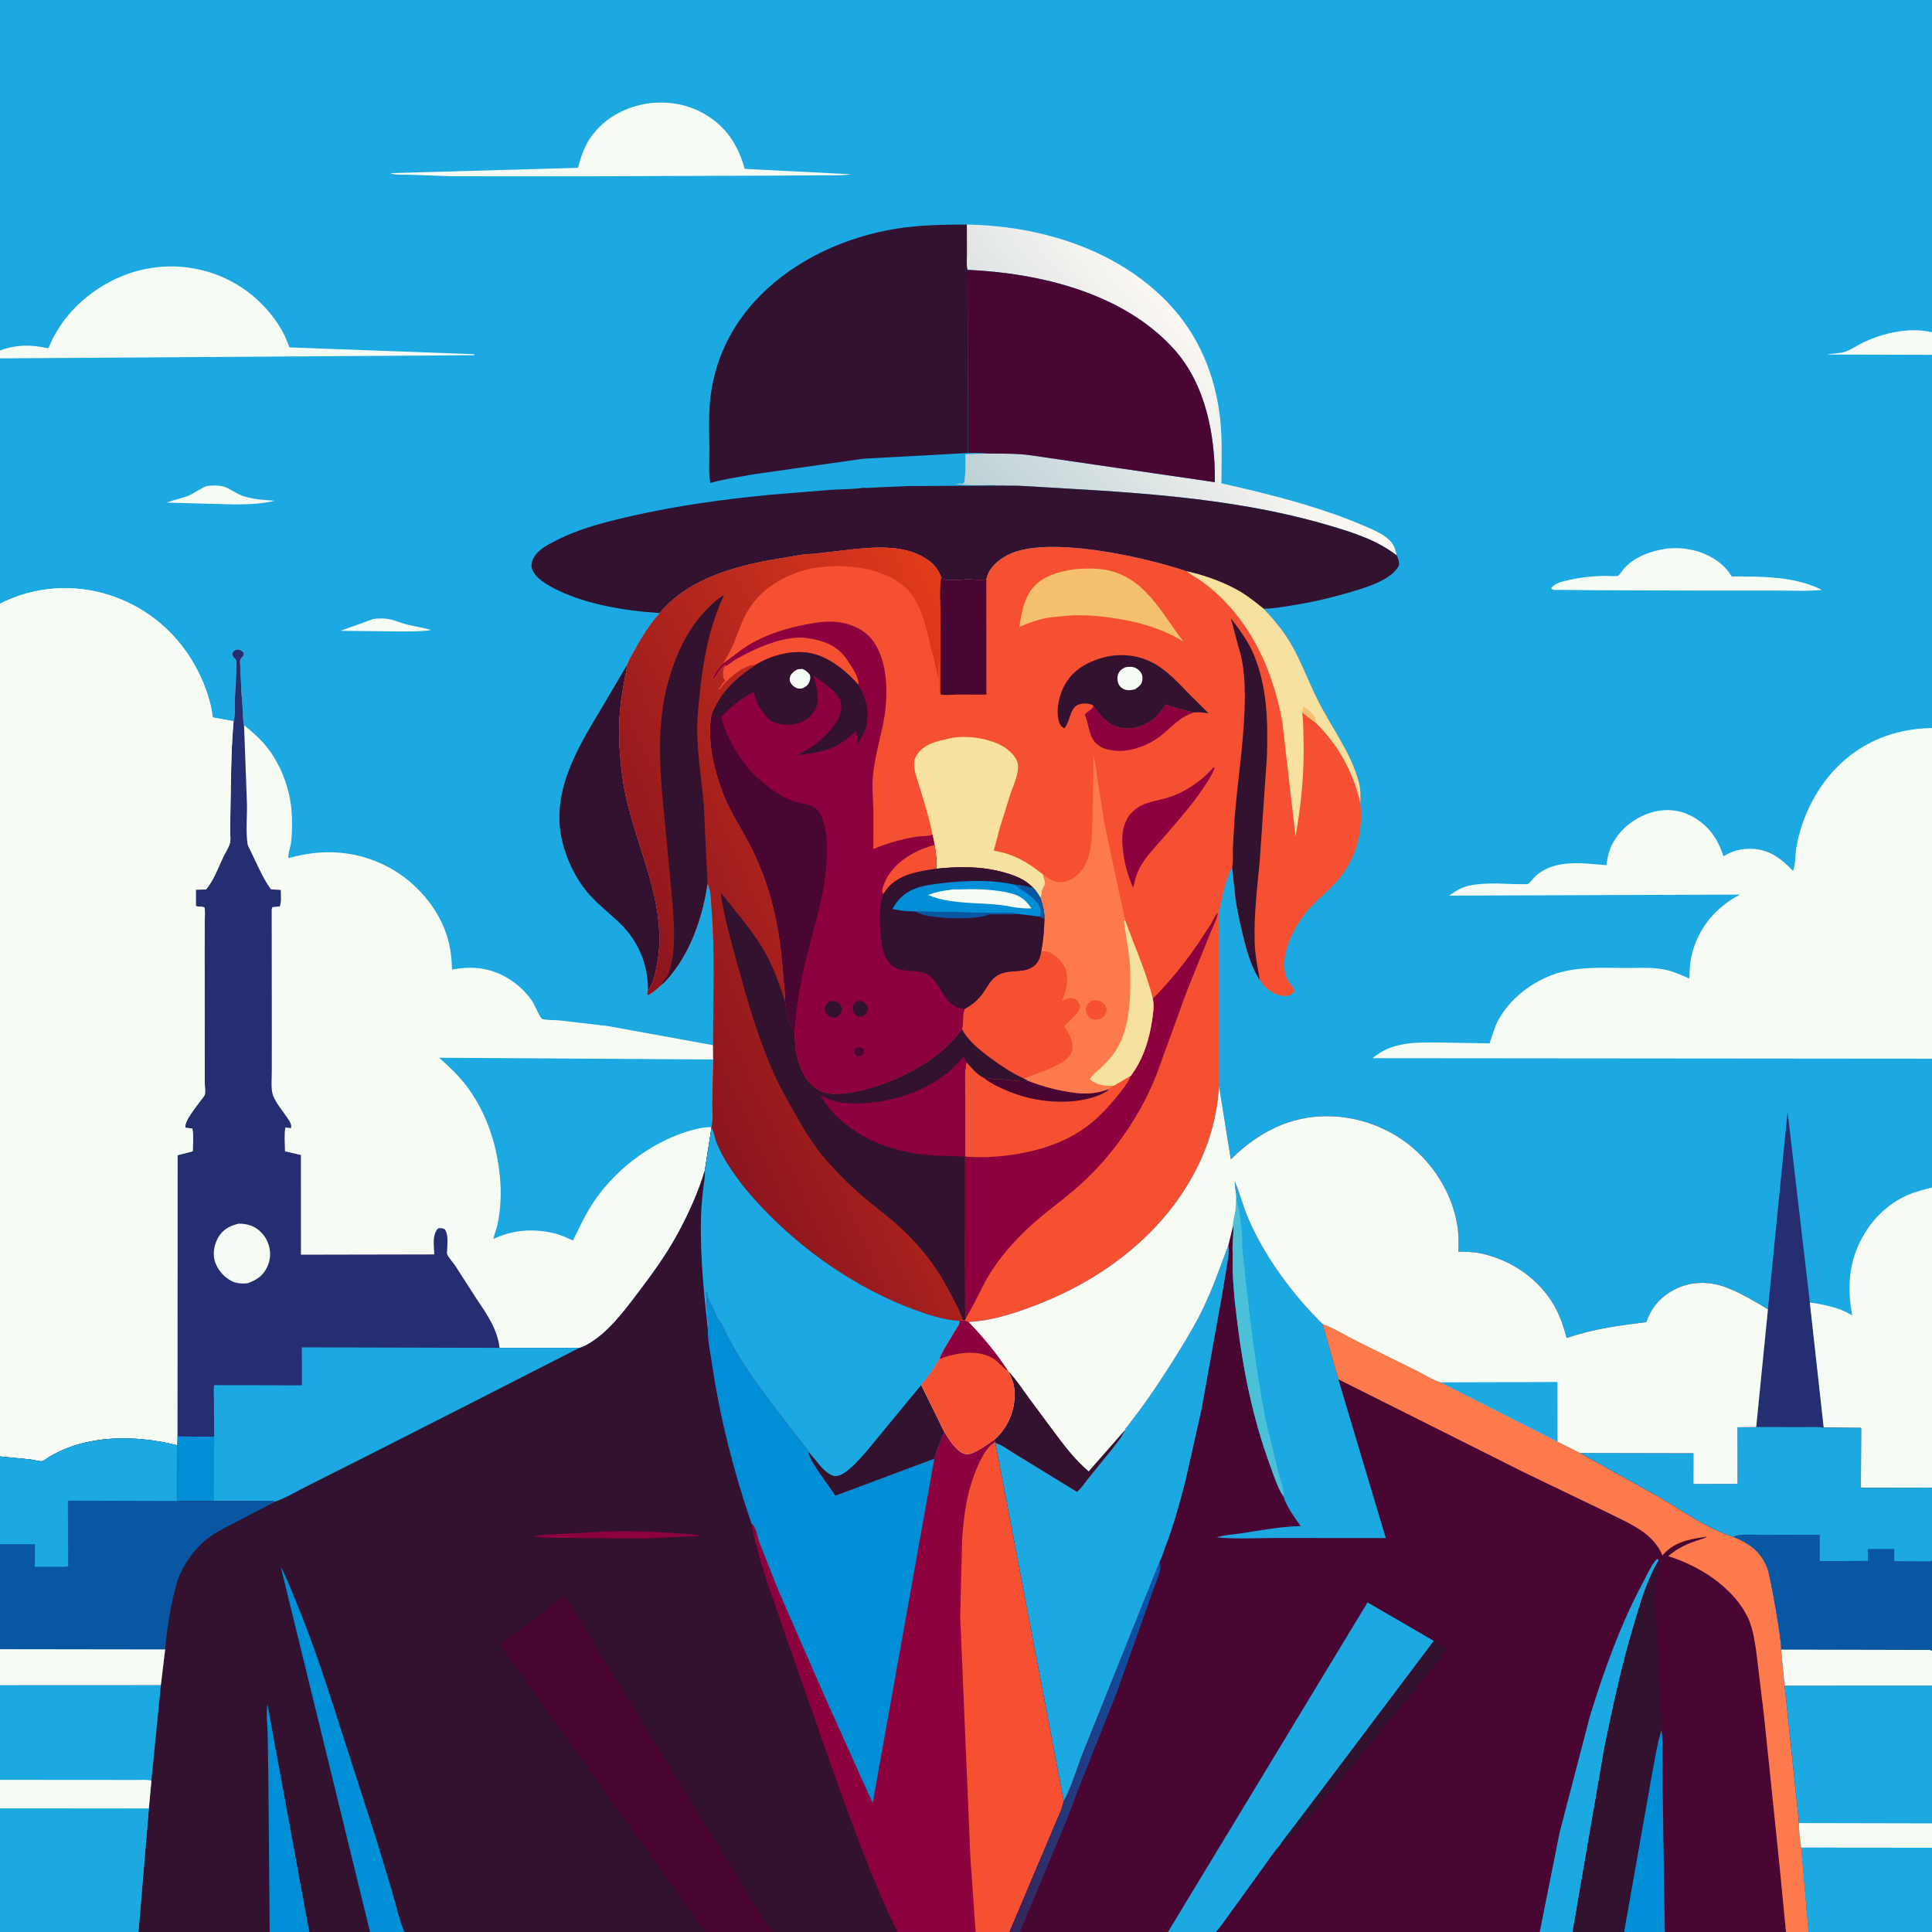 <svg version="1.1" xmlns="http://www.w3.org/2000/svg" style="display: block;" viewBox="0 0 2048 2048" width="1024" height="1024">
<rect x="0" y="0" width="2048" height="2048" fill="#808080" stroke="none"/>
<defs>
	<linearGradient id="Gradient1" gradientUnits="userSpaceOnUse" x1="1062.25" y1="572.567" x2="1302.11" y2="370.231">
		<stop class="stop0" offset="0" stop-opacity="1" stop-color="rgb(187,207,213)"/>
		<stop class="stop1" offset="1" stop-opacity="1" stop-color="rgb(255,250,244)"/>
	</linearGradient>
	<linearGradient id="Gradient2" gradientUnits="userSpaceOnUse" x1="1125.42" y1="897.571" x2="701.177" y2="1087.84">
		<stop class="stop0" offset="0" stop-opacity="1" stop-color="rgb(226,59,26)"/>
		<stop class="stop1" offset="1" stop-opacity="1" stop-color="rgb(138,20,31)"/>
	</linearGradient>
	<linearGradient id="Gradient3" gradientUnits="userSpaceOnUse" x1="1112.65" y1="1844.35" x2="1188.3" y2="1860.05">
		<stop class="stop0" offset="0" stop-opacity="1" stop-color="rgb(60,33,82)"/>
		<stop class="stop1" offset="1" stop-opacity="1" stop-color="rgb(5,87,177)"/>
	</linearGradient>
</defs>
<path transform="translate(0,0)" fill="rgb(28,168,224)" d="M 0 371.456 L -0 -0 L 2048 0 L 2048 352.084 L 2048 374.25 L 2048 376.112 L 2048 771.757 L 2048 1122.24 L 2048 1258.75 L 2048 1577.08 L 2048 1654.25 L 2048 1750.1 L 2048 1786.76 L 2048 1932.84 L 2048 1958.72 L 2048 2048 L 1917.25 2048 L 1893.22 2048 L 1764.79 2048 L 1721.63 2048 L 1667.08 2048 L 1632.16 2048 L 1288.96 2048 L 1238.09 2048 L 1123.38 2048 L 1081.05 2048 L 1070.09 2048 L 1034.21 2048 L 989.031 2048 L 951.409 2048 L 819.839 2048 L 748.193 2048 L 428.718 2048 L 392.26 2048 L 327.886 2048 L 285.865 2048 L 146.751 2048 L -0 2048 L 0 1917.06 L 0 1886.72 L 0 1786.44 L 0 1748.23 L -0 1636.96 L -0 1543.92 L 0 639.942 L -0 379.899 L 0 371.456 z"/>
<path transform="translate(0,0)" fill="rgb(246,251,243)" d="M 395.66 656.162 C 400.543 655.586 405.544 655.328 410.435 655.995 C 417.403 656.944 424.265 660.168 431.085 661.964 C 439.67 664.224 448.373 665.08 456.873 667.889 C 446.867 669.555 436.313 669.179 426.181 669.386 L 360.948 668.69 L 395.66 656.162 z"/>
<path transform="translate(0,0)" fill="rgb(246,251,243)" d="M 219.291 515.188 C 226.096 514.377 234.169 514.134 240.5 517.055 C 246.605 519.872 251.696 524.001 258.245 526.016 C 268.893 529.291 280.13 530.131 291.179 530.78 C 277.399 534.298 263.239 534.634 249.107 534.732 L 176.769 532.815 C 184.223 529.716 192.403 528.472 199.79 525.398 C 206.64 522.547 212.006 517.766 219.291 515.188 z"/>
<path transform="translate(0,0)" fill="rgb(246,251,243)" d="M 2048 376.112 L 1937 375.844 C 1943.29 374.474 1950.61 374.815 1956.57 372.642 C 1962.94 370.318 1968.97 365.912 1975.16 362.995 C 1996.79 352.803 2023.07 346.907 2046.81 351.905 L 2048 352.084 L 2048 374.25 L 2048 376.112 z"/>
<path transform="translate(0,0)" fill="rgb(246,251,243)" d="M 1768.29 581.331 C 1773.98 581.083 1779.6 580.765 1785.26 581.55 L 1787 581.808 L 1794.5 583.103 C 1810.2 586.789 1826.52 595.911 1834.94 609.985 C 1836.01 611.781 1837.66 611.048 1839.68 611.049 C 1870 611.069 1903.68 611.302 1931.23 625.297 C 1916.15 626.867 1900.25 626.031 1885.06 626.039 L 1803.75 626.022 L 1693.18 625.675 L 1655.38 625.32 C 1653.03 625.235 1648.03 625.654 1646 624.933 C 1645.28 624.676 1644.81 623.978 1644.21 623.5 C 1648.33 618.432 1654.49 616.869 1660.6 615.386 C 1674.42 612.037 1687.87 610.664 1702.07 610.456 C 1704.32 610.423 1713.58 611.174 1715.14 610.335 C 1716.97 609.353 1720.58 603.577 1722.33 601.753 C 1734.35 589.188 1751.51 583.637 1768.29 581.331 z"/>
<path transform="translate(0,0)" fill="rgb(36,46,112)" d="M 1874.09 1387.93 L 1894.9 1178.5 L 1918.52 1380.75 L 1933.23 1513.35 C 1925.52 1512.38 1917.19 1512.95 1909.39 1512.87 L 1861.64 1512.75 L 1874.09 1387.93 z"/>
<path transform="translate(0,0)" fill="rgb(246,251,243)" d="M 688.822 109.344 C 708.747 107.2 728.516 110.465 746.025 120.351 C 769.501 133.607 782.362 153.564 789.416 179.013 L 901.716 184.707 C 891.685 186.366 880.665 185.751 870.49 185.839 L 819.377 186.185 L 626.899 186.838 L 478.313 186.798 L 434.948 185.283 C 431.16 185.137 416.139 185.69 414.006 183.5 L 612.598 177.908 C 615.928 165.919 619.807 153.986 627.364 143.896 C 642.536 123.637 664.107 112.885 688.822 109.344 z"/>
<path transform="translate(0,0)" fill="rgb(50,18,47)" d="M 686.87 1050.14 C 687.354 1023.11 676.836 997.83 657.466 978.985 C 646.441 968.259 634.101 959.009 623.954 947.366 C 610.703 932.162 601.227 912.509 596.317 893 C 583.176 840.786 611.527 794.125 637.366 751.228 L 665.233 703.948 C 662.257 720.201 658.731 736.256 657.296 752.745 C 655.152 777.38 656.751 803.46 660.424 827.881 C 670.262 893.281 709.839 955.875 696.205 1024 C 694.326 1033.39 692.57 1042.17 686.87 1050.14 z"/>
<path transform="translate(0,0)" fill="rgb(246,251,243)" d="M 0 371.456 C 16.045 365.685 31.155 365.024 47.898 368.607 C 49.975 369.052 48.999 368.914 51.363 368.959 C 65.501 334.233 93.689 307.84 128.088 293.194 C 151.935 283.041 180.084 279.804 205.5 284.631 L 207.328 284.959 C 242.91 291.568 274.02 312.647 294.056 342.5 C 299.463 350.555 303.664 359.003 306.699 368.22 L 502.99 375.5 L 502.5 376.535 L -0 379.899 L 0 371.456 z"/>
<path transform="translate(0,0)" fill="url(#Gradient1)" d="M 1024.88 238.026 C 1101.71 239.311 1182.61 263.703 1237.12 319.895 C 1270.46 354.25 1288.54 397.9 1293.53 445.059 C 1295.79 466.399 1294.88 488.396 1294.82 509.837 C 1294.82 510.663 1294.25 511.714 1294.82 512.316 C 1294.94 512.445 1298.65 513.216 1299.13 513.328 L 1319.8 518.101 C 1361.3 527.991 1404.79 539.81 1444.07 556.591 C 1453.46 560.601 1464.88 565.096 1472.41 572.137 C 1477.55 576.949 1479.11 582.003 1480.46 588.65 C 1459.09 572.178 1433.11 564.116 1407.51 556.619 C 1301.3 525.515 1189.27 521.352 1079.54 514.914 L 1057.51 514.76 C 1051.12 513.738 1043.89 514.478 1037.4 514.498 C 1028.97 514.524 1020.81 513.888 1012.42 513.25 L 1014.5 513 C 1016.18 512.722 1017.22 512.387 1018.94 512.724 L 1020 513 C 1022.01 511.671 1021.18 512.503 1022.5 510.51 L 1022.51 508 C 1023.77 499.029 1023.46 490.526 1023.27 481.466 L 1046.24 480.757 C 1061.65 480.996 1078.2 480.394 1093.45 482.766 L 1287.77 511.113 C 1288.37 462.032 1278.24 407.4 1244.21 369.831 C 1190.57 310.625 1102.71 289.557 1025.64 286.035 C 1024.2 281.534 1024.96 275.061 1024.95 270.291 L 1024.88 238.026 z"/>
<path transform="translate(0,0)" fill="rgb(246,251,243)" d="M 1918.52 1380.75 C 1928.42 1381.93 1937.47 1383.98 1947 1386.83 C 1952.99 1388.62 1958 1391.34 1963.43 1394.37 C 1957.84 1364.66 1959.78 1336.49 1975.2 1309.79 C 1986.14 1290.84 2002.39 1275.34 2022.59 1266.66 C 2030.71 1263.16 2039.48 1261.03 2048 1258.75 L 2048 1577.08 L 1972.62 1577.21 L 1972.83 1513.69 L 1933.23 1513.35 L 1918.52 1380.75 z"/>
<path transform="translate(0,0)" fill="rgb(74,6,50)" d="M 1025.64 286.035 C 1102.71 289.557 1190.57 310.625 1244.21 369.831 C 1278.24 407.4 1288.37 462.032 1287.77 511.113 L 1093.45 482.766 C 1078.2 480.394 1061.65 480.996 1046.24 480.757 C 1039.81 479.822 1032.61 480.311 1026.08 480.219 L 1025.64 286.035 z"/>
<path transform="translate(0,0)" fill="rgb(50,18,47)" d="M 915.23 486.242 L 798.679 502.791 C 784.014 505.475 768.458 507.673 754.109 511.665 L 752.899 512.013 C 751.127 500.958 752.013 488.564 751.974 477.316 C 751.917 460.886 751.082 443.859 752.464 427.496 C 756.198 383.283 775.134 344.115 806.356 312.781 C 844.553 274.447 898.021 250.491 951.255 242.247 C 975.707 238.46 1000.2 238.102 1024.88 238.026 L 1024.95 270.291 C 1024.96 275.061 1024.2 281.534 1025.64 286.035 L 1026.08 480.219 L 915.23 486.242 z"/>
<path transform="translate(0,0)" fill="rgb(50,18,47)" d="M 1057.51 514.76 L 1079.54 514.914 C 1189.27 521.352 1301.3 525.515 1407.51 556.619 C 1433.11 564.116 1459.09 572.178 1480.46 588.65 C 1482.38 592.583 1483.36 595.091 1482.93 599.5 C 1475.67 613.366 1454.04 620.679 1439.84 625.134 C 1416.13 632.577 1391.24 638.542 1366.65 642.254 C 1357.63 643.615 1348.5 645.336 1339.36 645.197 C 1331.45 638.983 1323.49 632.414 1314.83 627.265 C 1298.08 617.302 1277.04 609.885 1258.07 605.631 C 1214.1 590.639 1109.96 567.029 1068.42 588.173 C 1059.01 592.968 1049.22 601.04 1046.2 611.499 L 1045.52 614.104 L 1044.76 614.274 C 1039.13 615.189 1032.03 614.175 1026.23 614.163 C 1018.81 614.147 1006.7 616.529 1000 613.763 C 999.085 613.385 998.394 612.604 997.591 612.025 C 995.109 604.613 991.214 599.282 984.931 594.562 C 961.956 577.306 930.013 579.599 903.005 582.409 L 861.797 587.182 C 852.132 587.089 841.842 589.588 832.279 591.075 C 789.274 597.763 739.575 609.406 707.5 641.015 C 704.725 643.75 701.786 646.738 699.453 649.861 C 661.577 647.493 616.401 640.181 582.91 621.308 C 575.737 617.265 565.408 610.328 563.659 601.724 C 562.653 596.776 565.05 591.784 567.931 587.938 C 572.535 581.793 581.573 576.981 588.327 573.486 C 613.556 560.427 641.351 553.426 668.874 547.131 C 717.545 536 767.839 529.048 817.537 524.378 L 880.798 519.27 C 891.885 518.562 903.136 518.664 914.154 517.216 L 915.31 517.054 C 920.374 517.603 926.342 516.748 931.497 516.523 L 963.331 515.252 L 1057.51 514.76 z"/>
<path transform="translate(0,0)" fill="rgb(246,251,243)" d="M 2048 1122.24 L 1454.82 1121.72 C 1463.37 1114.99 1471.4 1110.53 1482.19 1108.09 L 1484 1107.69 C 1496.77 1104.73 1510.49 1105.11 1523.54 1105.06 L 1578.98 1105.99 L 1585.48 1087.04 C 1596.54 1062.37 1619.86 1043.13 1644.83 1033.67 C 1670.35 1024.01 1697.92 1026.05 1724.72 1026.09 C 1737.07 1026.11 1750.3 1025.24 1762.5 1027.4 C 1772.52 1029.17 1781.61 1033.21 1790.83 1037.35 C 1790.9 1027.23 1791.75 1016.83 1794.69 1007.09 C 1802.69 980.612 1820.26 961.106 1844.39 948.305 L 1536.13 949.41 C 1542.81 944.725 1548.69 940.739 1556.82 938.974 L 1558.5 938.626 C 1567.44 936.677 1576.87 936.552 1586 936.525 C 1590.53 936.512 1617.8 937.955 1619.69 936.96 C 1622.18 935.653 1625.98 930.125 1628.46 927.996 C 1648.87 910.47 1678.12 915.082 1702.78 917.142 C 1703.83 910.116 1705.16 902.956 1708.25 896.5 C 1716.34 879.581 1732.06 867.005 1749.8 861.5 C 1764.53 856.928 1779.5 857.913 1793.24 865.173 C 1810.88 874.497 1821.01 889.037 1826.91 907.726 C 1836.67 901.778 1845.34 899.56 1856.75 899.793 C 1875.27 900.172 1888.46 910.358 1900.7 923.188 C 1903.38 917.085 1903.07 905.049 1904.25 898.103 C 1909.4 867.873 1924.52 836.838 1945.83 814.731 C 1973.47 786.064 2008.74 772.277 2048 771.757 L 2048 1122.24 z"/>
<path transform="translate(0,0)" fill="rgb(246,251,243)" d="M 0 639.942 C 36.008 621.561 77.953 618.534 116.415 630.997 C 157.608 644.344 190.506 673.041 209.976 711.708 C 217.561 726.772 223.592 743.665 225.504 760.488 L 247.599 764.534 C 249.443 758.082 248.657 748.414 249.002 741.548 C 248.978 735.354 251.4 702.584 250.238 700 C 248.797 696.792 246.712 697.278 246.043 693 C 247.542 690.43 247.826 689.258 250.977 688.596 C 254.306 687.896 256.198 689.928 258.5 691.812 C 258.669 696.382 256.104 695.937 254.754 699.524 C 254.207 700.977 254.733 705.748 254.784 707.5 L 256.087 736.673 C 257.112 744.309 257.125 751.943 257.654 759.614 C 257.842 762.342 257.741 766.158 258.703 768.676 C 266.959 775.477 274.947 782.27 281.779 790.566 C 296.873 808.897 306.637 833.923 308.873 857.5 C 309.974 869.109 309.805 880.898 308.686 892.5 C 308.283 896.681 304.825 906.018 305.846 909.694 C 342.853 899.12 379.297 901.437 413.362 920.136 C 441.575 935.623 465.641 963.582 474.578 994.688 C 477.637 1005.33 478.935 1016.78 479.174 1027.83 C 502.306 1023.36 522.621 1026.19 542.423 1039.62 C 550.758 1045.28 558.304 1052.61 564.004 1060.95 C 566.098 1064.01 572.606 1079.15 574.484 1079.97 C 578.287 1081.62 588.215 1081.18 592.769 1081.66 L 644.566 1087.69 L 755.92 1107.96 L 756.037 1123.13 L 754.982 1169.06 C 754.907 1176.88 756.053 1187.34 754.068 1194.76 L 754.173 1195.78 L 747.157 1240.74 C 739.911 1264.39 730.136 1286.25 718.291 1307.96 C 706.473 1329.62 692.251 1349.39 677.383 1369.01 C 661.857 1389.49 644.053 1413.87 621 1426.1 C 618.791 1427.27 616.562 1428.23 614.132 1428.82 L 500.477 1486.79 L 384.968 1545.49 L 325.542 1575.37 C 314.619 1580.91 303.346 1587.65 291.826 1591.74 C 284.436 1590.39 276.257 1591.1 268.743 1591.09 L 226.716 1591.08 L 187.9 1591.1 L 187.694 1532.06 C 143.743 1520.99 92.097 1520.46 52.124 1544.43 C 50.279 1545.54 46.693 1548.45 44.734 1548.93 C 42.443 1549.49 35.193 1547.49 32.557 1547.14 L -0 1543.92 L 0 639.942 z"/>
<path transform="translate(0,0)" fill="rgb(28,168,224)" d="M 754.068 1194.76 C 744.582 1194.68 733.916 1197.59 724.953 1200.6 C 686.842 1213.39 650.824 1241.53 628.709 1275 C 620.311 1287.71 614.113 1301.38 607.387 1314.99 C 600.67 1311.92 593.939 1308.76 586.693 1307.17 L 585 1306.81 C 564.071 1302.26 542.466 1303.82 523.245 1313.38 C 523.488 1308.69 526.238 1303.41 527.237 1298.68 C 530.248 1284.43 531.394 1268.83 530.459 1254.28 C 528.062 1217 516.78 1180.14 493.767 1150.19 C 485.426 1139.33 475.665 1130.26 465.438 1121.25 L 756.037 1123.13 L 754.982 1169.06 C 754.907 1176.88 756.053 1187.34 754.068 1194.76 z"/>
<path transform="translate(0,0)" fill="rgb(36,46,112)" d="M 249.002 741.548 C 248.978 735.354 251.4 702.584 250.238 700 C 248.797 696.792 246.712 697.278 246.043 693 C 247.542 690.43 247.826 689.258 250.977 688.596 C 254.306 687.896 256.198 689.928 258.5 691.812 C 258.669 696.382 256.104 695.937 254.754 699.524 C 254.207 700.977 254.733 705.748 254.784 707.5 L 256.087 736.673 C 257.112 744.309 257.125 751.943 257.654 759.614 C 257.842 762.342 257.741 766.158 258.703 768.676 L 261.765 851.704 C 262.044 865.341 260.498 880.64 262.297 894 C 262.601 896.259 263.5 897.741 264.5 899.733 C 271.559 913.792 277.913 929.995 287.198 942.717 L 297.612 943.393 C 297.583 948.273 298.498 956.605 296.5 960.849 L 288.984 961.5 C 288.231 962.675 288.026 963.372 288 964.777 L 288.14 1094.75 L 288.109 1136.78 C 288.11 1143.75 287.211 1152.28 288.779 1159 C 290.702 1167.24 299.633 1177.42 304.344 1184.65 C 306.654 1188.2 309.427 1191.48 308.5 1195.83 L 302.5 1195.14 C 301.083 1203.13 302.022 1212.3 302.097 1220.44 L 318.962 1224.4 L 319.019 1330.02 L 460.395 1329.74 C 460.12 1320.56 457.763 1309.58 464.232 1302.27 C 467.47 1301.62 468.496 1301.71 471.5 1303.09 C 475.471 1308.81 474.134 1316.86 474.05 1323.69 C 474.031 1325.14 473.556 1328.22 473.97 1329.37 C 475.293 1333.06 480.654 1338.69 482.944 1342.33 L 504.739 1376.18 C 515.839 1392.8 527.081 1408.31 529.598 1428.77 L 614.132 1428.82 L 500.477 1486.79 L 384.968 1545.49 L 325.542 1575.37 C 314.619 1580.91 303.346 1587.65 291.826 1591.74 C 284.436 1590.39 276.257 1591.1 268.743 1591.09 L 226.716 1591.08 L 187.9 1591.1 L 187.694 1532.06 L 187.969 1522.75 L 188.147 1224.56 L 204.272 1220.4 C 204.333 1212.9 205.476 1203.54 203.785 1196.29 L 196.5 1195.52 C 195.071 1188.19 208.322 1172.9 212.824 1166.45 C 213.795 1165.06 216.78 1161.69 217.112 1160.33 C 217.841 1157.36 217.085 1151.88 217.076 1148.7 L 216.983 1116.68 L 216.835 1007.63 L 216.981 976.788 C 217.001 972.28 217.623 966.762 216.757 962.369 C 216.402 960.563 209.895 961.841 207.568 960.209 L 207.58 943.088 L 218.205 942.878 C 226.543 933.516 231.512 919.081 236.91 907.828 C 239.256 902.937 243.104 897.61 244.026 892.281 C 244.616 888.871 243.957 885.228 243.959 881.786 L 244.257 858 C 244.864 827.048 244.873 795.36 247.599 764.534 C 249.443 758.082 248.657 748.414 249.002 741.548 z"/>
<path transform="translate(0,0)" fill="rgb(246,251,243)" d="M 252.884 1297.15 C 257.64 1297.15 261.796 1297.61 266.281 1299.29 C 274.026 1302.19 280.719 1309.21 283.771 1316.81 C 287.269 1325.53 287.289 1334.46 283.264 1343.01 C 278.774 1352.55 271.881 1356.93 262.358 1360.33 C 256.487 1360.9 250.768 1360.62 245.412 1357.91 C 237.047 1353.69 229.774 1345 227.434 1335.86 C 225.459 1328.14 227.305 1318.81 231.145 1312 C 236.072 1303.27 243.544 1299.47 252.884 1297.15 z"/>
<path transform="translate(0,0)" fill="rgb(28,168,224)" d="M 529.598 1428.77 L 614.132 1428.82 L 500.477 1486.79 L 384.968 1545.49 L 325.542 1575.37 C 314.619 1580.91 303.346 1587.65 291.826 1591.74 C 284.436 1590.39 276.257 1591.1 268.743 1591.09 L 226.716 1591.08 L 187.9 1591.1 L 187.694 1532.06 L 187.969 1522.75 L 227.043 1523.01 L 226.778 1484.65 C 226.742 1479.58 225.976 1473.2 227.099 1468.3 L 320.017 1468.52 L 319.982 1428.23 L 529.598 1428.77 z"/>
<path transform="translate(0,0)" fill="rgb(0,143,215)" d="M 187.969 1522.75 L 227.043 1523.01 L 226.716 1591.08 L 187.9 1591.1 L 187.694 1532.06 L 187.969 1522.75 z"/>
<path transform="translate(0,0)" fill="rgb(246,251,243)" d="M 0 639.942 C 36.008 621.561 77.953 618.534 116.415 630.997 C 157.608 644.344 190.506 673.041 209.976 711.708 C 217.561 726.772 223.592 743.665 225.504 760.488 L 247.599 764.534 C 244.873 795.36 244.864 827.048 244.257 858 L 243.959 881.786 C 243.957 885.228 244.616 888.871 244.026 892.281 C 243.104 897.61 239.256 902.937 236.91 907.828 C 231.512 919.081 226.543 933.516 218.205 942.878 L 207.58 943.088 L 207.568 960.209 C 209.895 961.841 216.402 960.563 216.757 962.369 C 217.623 966.762 217.001 972.28 216.981 976.788 L 216.835 1007.63 L 216.983 1116.68 L 217.076 1148.7 C 217.085 1151.88 217.841 1157.36 217.112 1160.33 C 216.78 1161.69 213.795 1165.06 212.824 1166.45 C 208.322 1172.9 195.071 1188.19 196.5 1195.52 L 203.785 1196.29 C 205.476 1203.54 204.333 1212.9 204.272 1220.4 L 188.147 1224.56 L 187.969 1522.75 L 187.694 1532.06 C 143.743 1520.99 92.097 1520.46 52.124 1544.43 C 50.279 1545.54 46.693 1548.45 44.734 1548.93 C 42.443 1549.49 35.193 1547.49 32.557 1547.14 L -0 1543.92 L 0 639.942 z"/>
<path transform="translate(0,0)" fill="rgb(246,80,51)" d="M 1045.52 614.104 L 1046.2 611.499 C 1049.22 601.04 1059.01 592.968 1068.42 588.173 C 1109.96 567.029 1214.1 590.639 1258.07 605.631 C 1277.04 609.885 1298.08 617.302 1314.83 627.265 C 1323.49 632.414 1331.45 638.983 1339.36 645.197 C 1349.5 655.889 1358.43 666.342 1366.24 678.92 C 1378.76 699.083 1386.44 721.637 1397.11 742.722 C 1411.93 771.998 1431.67 797.101 1440.49 829.313 C 1442.44 836.426 1442.23 844.029 1442 851.354 C 1444.85 881.336 1438.69 907.84 1419.44 931.535 C 1410.68 942.308 1399.33 950.986 1389.86 961.137 C 1374.81 977.277 1359.52 1003.98 1361.59 1026.83 C 1362.01 1031.49 1363.2 1035.62 1365.45 1039.72 C 1367.63 1043.68 1372.14 1047.03 1371.95 1051.5 C 1368.99 1054.2 1366.33 1055.98 1362.18 1055.9 C 1353.73 1055.74 1345.59 1051.05 1339.93 1045.01 L 1335.51 1039.03 C 1326.9 1025.78 1322.12 1009.83 1318.42 994.602 C 1315.13 981.05 1311.83 967.261 1309.82 953.458 L 1306.17 919.279 C 1298.48 933.214 1295.63 951.437 1292.17 966.954 L 1292.19 1150.95 C 1288.97 1215.42 1255.75 1273.68 1208.5 1316.67 C 1173.77 1348.26 1133.5 1370.83 1089.45 1386.78 C 1069.47 1394.02 1048.04 1400.36 1026.68 1401.37 L 1022.96 1399.53 L 1020.7 1399.48 L 1017.15 1400.2 C 1005.53 1399.57 993.526 1396.52 982.494 1392.93 C 923.516 1373.72 868.2 1338.55 823.462 1295.81 C 804.858 1278.03 787.091 1258.37 773.087 1236.74 C 767.649 1228.33 762.635 1219.36 759.11 1209.97 C 757.559 1205.84 757.002 1200.44 754.863 1196.76 L 754.173 1195.78 L 754.068 1194.76 C 756.053 1187.34 754.907 1176.88 754.982 1169.06 L 756.037 1123.13 L 755.92 1107.96 C 755.885 1060.17 758.109 1012 754.34 964.338 C 753.661 955.757 753.934 944.37 749.96 936.652 C 745.234 967.682 735.192 1000.23 716.74 1025.97 C 712.284 1032.18 707.193 1039 701.246 1043.87 C 696.822 1048 692.747 1051.66 687.5 1054.75 L 686.214 1054 C 686.272 1053.61 686.676 1050.4 686.87 1050.14 C 692.57 1042.17 694.326 1033.39 696.205 1024 C 709.839 955.875 670.262 893.281 660.424 827.881 C 656.751 803.46 655.152 777.38 657.296 752.745 C 658.731 736.256 662.257 720.201 665.233 703.948 C 666.8 699.108 670.243 693.826 672.685 689.328 C 680.407 675.103 688.694 661.983 699.453 649.861 C 701.786 646.738 704.725 643.75 707.5 641.015 C 739.575 609.406 789.274 597.763 832.279 591.075 C 841.842 589.588 852.132 587.089 861.797 587.182 L 903.005 582.409 C 930.013 579.599 961.956 577.306 984.931 594.562 C 991.214 599.282 995.109 604.613 997.591 612.025 C 998.394 612.604 999.085 613.385 1000 613.763 C 1006.7 616.529 1018.81 614.147 1026.23 614.163 C 1032.03 614.175 1039.13 615.189 1044.76 614.274 L 1045.52 614.104 z"/>
<path transform="translate(0,0)" fill="rgb(142,1,63)" d="M 1159.05 748.036 C 1166.02 758.472 1174.58 768.804 1187.61 771.534 C 1198.81 773.879 1211.27 770.419 1220.5 763.988 C 1227.19 759.324 1231.27 753.311 1235.8 746.714 L 1236.79 747.115 C 1246.22 750.858 1256.25 752.968 1266.12 755.2 C 1249.46 759.998 1242.03 771.501 1228.79 781.259 C 1215.71 790.898 1195.73 798.136 1179.4 795.448 L 1178 795.191 C 1174.8 794.65 1171.91 794.073 1168.93 792.712 C 1153.97 785.868 1155.33 771.417 1150.34 758.499 L 1149.96 757.568 C 1151.93 754.162 1157.14 753.071 1158.62 749.306 L 1159.05 748.036 z"/>
<path transform="translate(0,0)" fill="rgb(142,1,63)" d="M 1286.24 813.5 L 1287.38 813.406 C 1286.48 818.715 1281.89 825.467 1279.05 830 C 1266.16 850.564 1249.64 868.911 1233.85 887.255 C 1224.6 898.004 1214 908.411 1207.5 921.193 C 1204.43 927.235 1202.99 933.264 1201.61 939.842 L 1200.5 939.88 L 1198.94 935.564 C 1193.48 922.32 1190.52 907.989 1189.75 893.713 C 1188.67 873.719 1196.27 857.737 1216.48 851.154 C 1225.68 848.156 1235.32 846.917 1244.37 843.334 C 1259.51 837.34 1274.8 826.574 1285.52 814.341 L 1286.24 813.5 z"/>
<path transform="translate(0,0)" fill="rgb(74,6,50)" d="M 997.591 612.025 C 998.394 612.604 999.085 613.385 1000 613.763 C 1006.7 616.529 1018.81 614.147 1026.23 614.163 C 1032.03 614.175 1039.13 615.189 1044.76 614.274 L 1045.52 614.104 L 1045.62 736.299 L 1014.13 736.252 C 1009.02 736.337 1001.82 737.39 996.943 736.102 L 996.859 654.439 C 996.894 641.004 995.296 625.188 997.591 612.025 z"/>
<path transform="translate(0,0)" fill="rgb(243,193,110)" d="M 1139.53 603.361 C 1148.59 602.595 1159 602.253 1168.03 603.436 C 1212.48 609.257 1230.18 648.587 1254.52 680.191 C 1238.57 669.938 1220.42 663.725 1202.09 659.205 C 1178.46 654.033 1149.65 650.193 1125.59 653.275 L 1120.77 653.772 C 1106.41 654.438 1093.72 658.875 1080.66 664.513 C 1082.42 650.874 1085.08 636.104 1093.52 624.791 C 1104.1 610.607 1122.92 605.71 1139.53 603.361 z"/>
<path transform="translate(0,0)" fill="rgb(50,18,47)" d="M 1159.05 748.036 L 1157.77 747.19 C 1154.91 745.501 1147.62 745.376 1144.4 746.436 C 1139.93 747.908 1137.79 750.709 1135.92 754.866 C 1133.48 760.314 1132.12 767.152 1128.5 771.885 C 1126.12 771.128 1124.51 769.587 1123.5 767.297 C 1118.63 756.271 1122.07 740.017 1126.86 729.643 C 1134.26 713.611 1146.81 704.746 1163.04 698.99 C 1181.75 692.356 1201.64 692.892 1219.64 701.393 C 1235.72 708.988 1248.04 722.954 1260.31 735.418 L 1281.12 756.112 C 1276.12 755.507 1271.15 754.65 1266.12 755.2 C 1256.25 752.968 1246.22 750.858 1236.79 747.115 L 1235.8 746.714 C 1231.27 753.311 1227.19 759.324 1220.5 763.988 C 1211.27 770.419 1198.81 773.879 1187.61 771.534 C 1174.58 768.804 1166.02 758.472 1159.05 748.036 z"/>
<path transform="translate(0,0)" fill="rgb(246,251,243)" d="M 1192.46 707.5 C 1194.61 706.949 1196.6 706.779 1198.82 706.852 C 1202.5 706.972 1205.92 708.814 1208.33 711.574 C 1210.81 714.431 1211.38 717.317 1210.96 721.062 C 1210.44 725.768 1206.85 727.996 1203.32 730.644 C 1200.05 731.395 1197.01 732.074 1193.66 731.315 C 1190.64 730.628 1188.1 729.088 1186.46 726.42 C 1184.38 723.03 1184.01 718.389 1185.28 714.631 C 1186.52 710.947 1189.26 709.221 1192.46 707.5 z"/>
<path transform="translate(0,0)" fill="rgb(247,225,160)" d="M 1258.07 605.631 C 1277.04 609.885 1298.08 617.302 1314.83 627.265 C 1323.49 632.414 1331.45 638.983 1339.36 645.197 C 1349.5 655.889 1358.43 666.342 1366.24 678.92 C 1378.76 699.083 1386.44 721.637 1397.11 742.722 C 1411.93 771.998 1431.67 797.101 1440.49 829.313 C 1442.44 836.426 1442.23 844.029 1442 851.354 C 1434.48 818.502 1418.76 789.667 1394.6 766.059 L 1380.24 755.16 C 1381.71 765.162 1381.61 775.918 1381.84 786.032 C 1382.59 819.133 1379.25 853.94 1373.33 886.515 L 1359.26 764.611 C 1348.42 705.386 1321.26 648.829 1270.38 613.789 C 1266.11 611.243 1261.94 608.777 1258.07 605.631 z"/>
<path transform="translate(0,0)" fill="rgb(243,193,110)" d="M 1380.24 755.16 L 1381.5 749.321 C 1384.55 749.68 1391.25 756.461 1393.15 759.109 C 1394.89 761.513 1394.55 763.263 1394.6 766.059 L 1380.24 755.16 z"/>
<path transform="translate(0,0)" fill="rgb(50,18,47)" d="M 1312.43 684.364 L 1304.77 655.404 C 1314.04 667.745 1323.11 679.606 1329.07 694.003 C 1343.44 728.73 1344.04 764.248 1343.02 801.211 L 1335.37 912.631 C 1332.68 941.547 1329.03 970.399 1330.02 999.5 C 1330.47 1012.75 1333.2 1026 1335.51 1039.03 C 1326.9 1025.78 1322.12 1009.83 1318.42 994.602 C 1315.13 981.05 1311.83 967.261 1309.82 953.458 L 1306.17 919.279 C 1307.48 912.555 1306.78 904.551 1306.94 897.656 L 1308.79 866.719 C 1311.76 828.719 1317.88 791.162 1319.27 752.986 C 1320.09 730.573 1319.71 705.787 1312.43 684.364 z"/>
<path transform="translate(0,0)" fill="rgb(247,225,160)" d="M 988.48 884.921 C 985.525 868.333 980.139 852.059 975.348 835.913 C 973.075 828.256 969.502 819.448 969.018 811.5 C 968.744 806.997 969.557 803.671 972.082 799.914 C 980.033 788.087 994.034 785.516 1006.93 782.645 C 1024.11 778.821 1050.15 782.644 1065.06 792.344 C 1070.25 795.722 1077.23 802.47 1078.73 808.708 C 1081.09 818.542 1073.99 832.755 1070.98 842 L 1060.45 875.546 L 1053.44 901.672 C 1075.09 905.579 1088.54 913.441 1105.53 926.906 C 1106.03 928.984 1108.31 935.259 1107.96 937 C 1107.68 938.434 1106.13 940.518 1105.46 941.816 C 1103.68 945.267 1105.22 948.121 1102.78 951.765 C 1100.45 947.686 1098.23 944.087 1094.89 940.742 L 1090.34 936.693 C 1082.78 930.68 1073.2 927.285 1064 924.733 C 1040.41 918.186 1017 918.371 992.819 920.869 C 993.126 912.349 992.194 904.073 990.746 895.691 L 988.48 884.921 z"/>
<path transform="translate(0,0)" fill="rgb(142,1,63)" d="M 1290.83 967.024 C 1290.69 973.628 1286.26 980.778 1283.87 986.992 L 1258 1051 L 1225.85 1139.53 C 1220.75 1151.97 1215.15 1164.11 1208.54 1175.83 C 1193.1 1203.21 1174.09 1228.26 1151.37 1250.02 C 1134.56 1266.11 1115.57 1279.37 1097.98 1294.5 C 1081.06 1309.06 1065.74 1325.8 1053.12 1344.24 C 1041.63 1361.05 1034.61 1380.06 1023.88 1397.1 C 1022.65 1390.51 1023.13 1383.36 1023.09 1376.65 L 1022.95 1345.06 L 1022.99 1226.01 L 1022.96 1166.03 C 1023 1153.19 1021.67 1138.17 1024.42 1125.71 C 1029.57 1131.58 1035.72 1139.14 1042.86 1142.54 C 1046.03 1142.64 1048.68 1142.89 1051.78 1143.54 C 1055.94 1144.42 1060.86 1144.01 1065.14 1144.36 C 1073.03 1145.01 1082.06 1146.89 1089.86 1145.74 C 1106.54 1152.06 1121.75 1156.15 1139.44 1158.41 C 1152.81 1160.13 1163.1 1158.84 1175.71 1154.45 L 1181.04 1150.74 L 1198.91 1140.17 L 1202.55 1134.84 C 1213.1 1118.7 1218.39 1100.42 1221.26 1081.5 C 1222.4 1073.99 1223.55 1066.21 1222.02 1058.7 C 1239.78 1040.74 1256.97 1019.63 1271.03 998.715 L 1283.21 980.123 C 1285.78 975.83 1287.78 970.981 1290.83 967.024 z"/>
<path transform="translate(0,0)" fill="rgb(246,80,51)" d="M 1022.99 1226.01 L 1022.96 1166.03 C 1023 1153.19 1021.67 1138.17 1024.42 1125.71 C 1029.57 1131.58 1035.72 1139.14 1042.86 1142.54 C 1046.03 1142.64 1048.68 1142.89 1051.78 1143.54 C 1055.94 1144.42 1060.86 1144.01 1065.14 1144.36 C 1073.03 1145.01 1082.06 1146.89 1089.86 1145.74 C 1106.54 1152.06 1121.75 1156.15 1139.44 1158.41 C 1152.81 1160.13 1163.1 1158.84 1175.71 1154.45 L 1181.04 1150.74 L 1198.91 1140.17 C 1195.55 1148.11 1189.21 1155.91 1183.78 1162.62 C 1165.5 1185.23 1147.59 1200.68 1120.65 1211.6 C 1091.53 1223.41 1054.37 1228.51 1022.99 1226.01 z"/>
<path transform="translate(0,0)" fill="rgb(74,6,50)" d="M 1042.86 1142.54 C 1046.03 1142.64 1048.68 1142.89 1051.78 1143.54 C 1055.94 1144.42 1060.86 1144.01 1065.14 1144.36 C 1073.03 1145.01 1082.06 1146.89 1089.86 1145.74 C 1106.54 1152.06 1121.75 1156.15 1139.44 1158.41 C 1152.81 1160.13 1163.1 1158.84 1175.71 1154.45 C 1169 1162.12 1147.43 1166.56 1137.28 1167.38 C 1111.42 1169.47 1085.63 1164.81 1062.13 1153.83 C 1055.25 1150.62 1048.69 1147.47 1042.86 1142.54 z"/>
<path transform="translate(0,0)" fill="rgb(253,122,76)" d="M 1105.53 926.906 C 1113.44 932.061 1118.73 936.79 1128.77 934.686 C 1137 932.96 1145.02 925.887 1149.26 918.773 C 1159.13 902.218 1157.63 874.113 1158.31 855.254 L 1159.14 802.007 C 1161.58 808.496 1161.77 815.543 1162.87 822.344 L 1170.5 871.687 L 1184.13 935.906 L 1192.61 975.149 C 1202.35 1002.96 1215.08 1029.96 1222.02 1058.7 C 1223.55 1066.21 1222.4 1073.99 1221.26 1081.5 C 1218.39 1100.42 1213.1 1118.7 1202.55 1134.84 L 1198.91 1140.17 L 1181.04 1150.74 L 1175.71 1154.45 C 1163.1 1158.84 1152.81 1160.13 1139.44 1158.41 C 1121.75 1156.15 1106.54 1152.06 1089.86 1145.74 L 1085.28 1143.32 C 1072.76 1137.62 1060.97 1129.7 1049.93 1121.57 C 1038.82 1113.39 1026.25 1103.38 1019.74 1090.97 C 1022.17 1083.88 1019.57 1076.27 1023.07 1069.16 C 1030.05 1065.74 1037.49 1059.08 1041.95 1052.75 C 1046.81 1045.87 1049.73 1038.67 1057.18 1034.06 C 1069.02 1026.75 1084.76 1032.35 1095.32 1024.49 C 1100.8 1020.41 1102.66 1015 1103.74 1008.54 C 1105.89 996.861 1106.86 985.7 1107.1 973.815 C 1107.04 965.745 1105.47 959.327 1102.78 951.765 C 1105.22 948.121 1103.68 945.267 1105.46 941.816 C 1106.13 940.518 1107.68 938.434 1107.96 937 C 1108.31 935.259 1106.03 928.984 1105.53 926.906 z"/>
<path transform="translate(0,0)" fill="rgb(246,80,51)" d="M 1158.73 1060.5 C 1160.92 1060.24 1162.87 1060.25 1165 1060.93 C 1168.08 1061.91 1171.29 1064.39 1172.46 1067.5 C 1173.36 1069.91 1173.09 1072.72 1171.89 1075 C 1170.21 1078.19 1168.08 1079.34 1164.81 1080.5 C 1162.72 1080.81 1160.76 1081.23 1158.67 1080.62 C 1155.42 1079.67 1152.81 1076.63 1151.68 1073.5 C 1150.82 1071.1 1150.72 1068.29 1152 1066 C 1153.58 1063.15 1155.72 1061.52 1158.73 1060.5 z"/>
<path transform="translate(0,0)" fill="rgb(247,225,160)" d="M 1181.04 1150.74 C 1178.08 1150.9 1174.94 1151.18 1171.99 1150.83 C 1166.49 1150.19 1158.92 1148.31 1155.42 1143.76 C 1157.82 1139.4 1162.12 1136.41 1165.77 1133.13 C 1170.26 1129.1 1174.38 1124.78 1178.16 1120.08 C 1195.01 1099.2 1198.02 1070.53 1198.12 1044.79 C 1198.15 1035.13 1198.26 1025.36 1197.17 1015.75 L 1191.31 976 L 1192.61 975.149 C 1202.35 1002.96 1215.08 1029.96 1222.02 1058.7 C 1223.55 1066.21 1222.4 1073.99 1221.26 1081.5 C 1218.39 1100.42 1213.1 1118.7 1202.55 1134.84 L 1198.91 1140.17 L 1181.04 1150.74 z"/>
<path transform="translate(0,0)" fill="rgb(246,80,51)" d="M 1103.74 1008.54 C 1110.33 1007.87 1114.1 1009.42 1119.35 1013.64 C 1125.03 1018.22 1130.18 1025.6 1131.02 1033 C 1132.16 1043.06 1129.31 1051.63 1125.95 1060.93 L 1126.79 1060.52 C 1130.87 1058.58 1134.26 1057.34 1138.74 1058.83 C 1142.09 1059.95 1143.17 1062.11 1144.55 1065.09 C 1145.23 1066.55 1145.08 1067.61 1144.5 1069.17 C 1142.33 1075.06 1132.63 1083.16 1128.05 1087.85 C 1132.87 1095.04 1138.67 1104.68 1136.42 1113.77 C 1134.64 1120.99 1127.22 1125.52 1121.08 1128.81 C 1109.35 1135.1 1097.37 1138.33 1085.28 1143.32 C 1072.76 1137.62 1060.97 1129.7 1049.93 1121.57 C 1038.82 1113.39 1026.25 1103.38 1019.74 1090.97 C 1022.17 1083.88 1019.57 1076.27 1023.07 1069.16 C 1030.05 1065.74 1037.49 1059.08 1041.95 1052.75 C 1046.81 1045.87 1049.73 1038.67 1057.18 1034.06 C 1069.02 1026.75 1084.76 1032.35 1095.32 1024.49 C 1100.8 1020.41 1102.66 1015 1103.74 1008.54 z"/>
<path transform="translate(0,0)" fill="rgb(142,1,63)" d="M 766.263 703.564 C 776.533 696.423 785.273 688.395 796.281 682.096 C 814.336 671.766 834.925 665.662 855.246 661.742 C 866.826 659.508 880.065 657.687 891.762 659.936 C 905.93 662.66 918.616 668.972 926.738 681.178 C 942.58 704.987 941.493 742.577 935.735 769.313 C 931.791 787.623 926.773 805.614 925.208 824.349 C 924.256 835.739 925.601 847.243 925.877 858.624 L 925.816 900.013 C 940.324 893.821 955.312 889.63 970.868 887.042 C 976.153 886.163 983.669 886.579 988.48 884.921 L 990.746 895.691 C 992.194 904.073 993.126 912.349 992.819 920.869 C 1017 918.371 1040.41 918.186 1064 924.733 C 1073.2 927.285 1082.78 930.68 1090.34 936.693 L 1094.89 940.742 C 1098.23 944.087 1100.45 947.686 1102.78 951.765 C 1105.47 959.327 1107.04 965.745 1107.1 973.815 C 1106.86 985.7 1105.89 996.861 1103.74 1008.54 C 1102.66 1015 1100.8 1020.41 1095.32 1024.49 C 1084.76 1032.35 1069.02 1026.75 1057.18 1034.06 C 1049.73 1038.67 1046.81 1045.87 1041.95 1052.75 C 1037.49 1059.08 1030.05 1065.74 1023.07 1069.16 C 1019.57 1076.27 1022.17 1083.88 1019.74 1090.97 C 994.84 1126.16 944.17 1150.78 902.5 1158.05 C 890.348 1160.18 875.195 1161.39 864.781 1153.72 C 851.215 1143.72 845.03 1126.2 843.06 1110 L 842.035 1092.81 C 835.323 1087.17 833.59 1068.81 831.7 1060.01 C 832.724 1055.56 831.669 1050.27 831.279 1045.75 L 829.289 1021.84 C 825.194 976.343 815.27 934.272 793.868 893.67 C 784.242 875.409 772.223 857.475 765.26 837.983 C 756.17 812.536 749.735 784.749 754.139 757.717 C 763.484 733.579 779.849 718.75 801.107 704.669 C 788.681 705.278 775.088 716.602 766.947 725.693 L 762.5 731.311 L 762.25 729.25 C 763.676 727.824 764.997 727.34 765.005 725.25 L 768.75 721.495 C 765.423 717.79 766.51 714.335 766.51 709.5 C 767.173 708.316 767.856 707.181 768.371 705.924 C 768.936 705.25 768.58 705.751 769.064 704.215 C 763.227 708.832 761.438 712.879 757.493 718.985 L 755.792 719.239 C 756.372 715.876 759.379 711.384 761.505 708.724 L 762.5 707.51 C 763.877 705.495 763.995 704.8 766.263 703.564 z"/>
<path transform="translate(0,0)" fill="rgb(74,6,50)" d="M 907.783 1110.5 L 908.235 1110.41 C 912.153 1109.94 912.586 1109.69 915.718 1112.25 L 915.758 1116.5 L 912.625 1119.5 L 908.5 1119.87 L 905.367 1116.7 L 905.456 1112.5 L 907.783 1110.5 z"/>
<path transform="translate(0,0)" fill="rgb(50,18,47)" d="M 908.053 1061.5 L 909.216 1061.16 C 912.25 1060.65 914.928 1061.35 917.178 1063.5 C 918.94 1065.18 920.301 1067.47 920.032 1070 C 919.665 1073.46 917.771 1074.71 915.5 1076.96 L 913.958 1077.45 C 910.418 1078.3 909.285 1077.31 906.5 1075.51 C 905.25 1073.34 903.928 1071.12 904.005 1068.5 C 904.094 1065.47 906.096 1063.52 908.053 1061.5 z"/>
<path transform="translate(0,0)" fill="rgb(50,18,47)" d="M 879.468 1061.5 C 882.085 1061.06 885.157 1060.55 887.5 1062.19 C 890.731 1064.46 891.857 1066.31 892.754 1070 C 891.479 1073.72 890.512 1075.44 887.5 1078.01 C 886.55 1078.46 886.11 1078.74 884.984 1078.91 C 883.17 1079.18 880.94 1078.59 879.478 1077.61 C 876.018 1075.3 874.778 1072.47 874.128 1068.5 C 875.578 1064.66 876.44 1064.07 879.468 1061.5 z"/>
<path transform="translate(0,0)" fill="rgb(246,80,51)" d="M 990.746 895.691 C 992.194 904.073 993.126 912.349 992.819 920.869 C 974.018 923.584 952.465 926.705 939.895 942.622 L 936.351 947.809 L 935.767 946.828 C 934.81 944.613 935.352 942.597 936.002 940.417 C 940.804 924.31 953.734 912.288 968.165 904.501 C 975.714 900.427 982.485 897.847 990.746 895.691 z"/>
<path transform="translate(0,0)" fill="rgb(246,80,51)" d="M 768.371 705.924 L 769.428 705.746 C 773.079 704.689 776.662 700.717 780.157 698.8 C 797.716 689.167 817.02 679.846 837 676.83 L 838.674 676.56 C 846.822 675.316 854.299 675.903 862.328 677.554 C 877.113 680.594 889.322 686.474 897.946 699.393 C 901.611 704.884 910.93 718.248 909.91 724.833 L 909.675 725.765 C 897.867 711.963 880.414 697.819 862.5 693.163 C 842.251 687.901 818.668 694.099 801.107 704.669 C 788.681 705.278 775.088 716.602 766.947 725.693 L 762.5 731.311 L 762.25 729.25 C 763.676 727.824 764.997 727.34 765.005 725.25 L 768.75 721.495 C 765.423 717.79 766.51 714.335 766.51 709.5 C 767.173 708.316 767.856 707.181 768.371 705.924 z"/>
<path transform="translate(0,0)" fill="rgb(50,18,47)" d="M 801.107 704.669 C 818.668 694.099 842.251 687.901 862.5 693.163 C 880.414 697.819 897.867 711.963 909.675 725.765 C 917.77 739.03 922.049 754.205 918.267 769.786 C 916.651 776.442 912.9 782.651 909.432 788.489 L 907.632 775.004 C 899.138 782.608 890.195 789.604 879.436 793.708 C 869.279 797.582 856.88 799.082 846.132 800.352 L 853.565 795.716 C 867.076 788.437 886.182 771.572 890.864 756.5 C 892.093 752.541 892.133 749.02 891.327 745 L 891.013 743.399 C 887.741 732.858 870.4 722.159 861.961 715.523 C 865.446 726.275 869.731 740.972 864.175 751.84 C 859.948 760.11 853.633 764.619 844.75 767.072 C 837.201 769.157 825.701 768.729 818.901 764.811 C 809.487 759.387 801.748 745.265 799.317 734.882 L 799.035 733.585 C 786.479 739.788 773.893 749.236 764.817 759.95 L 762.482 761.133 C 759.466 760.318 756.921 759.124 754.139 757.717 C 763.484 733.579 779.849 718.75 801.107 704.669 z"/>
<path transform="translate(0,0)" fill="rgb(246,251,243)" d="M 845.49 709.5 L 850.5 709.055 C 854.247 710.566 855.912 712.225 858.5 715.289 C 859.108 717.761 859.097 719.46 858.285 721.847 C 856.919 725.865 854.76 727.732 851.019 729.5 C 849.602 729.95 848.543 730.001 847.025 729.916 C 843.845 729.736 840.721 727.514 838.873 725.019 C 837.173 722.724 836.726 720.904 837.333 718.064 C 838.215 713.931 842.011 711.286 845.49 709.5 z"/>
<path transform="translate(0,0)" fill="rgb(74,6,50)" d="M 831.7 1060.01 C 832.724 1055.56 831.669 1050.27 831.279 1045.75 L 829.289 1021.84 C 825.194 976.343 815.27 934.272 793.868 893.67 C 784.242 875.409 772.223 857.475 765.26 837.983 C 756.17 812.536 749.735 784.749 754.139 757.717 C 756.921 759.124 759.466 760.318 762.482 761.133 L 764.817 759.95 C 765.278 765.751 767.928 771.323 770.207 776.626 C 778.273 795.394 790.078 813.422 805.625 826.81 C 815.186 835.043 826.943 843.688 838.676 848.279 C 846.198 851.223 855.259 851.874 862.349 855.447 C 871.83 860.224 874.033 873.992 875.532 883.348 C 877.013 892.591 876.66 902.91 876.219 912.264 C 874.433 950.086 861.966 984.495 853.406 1020.91 C 847.771 1044.88 844.225 1068.3 842.035 1092.81 C 835.323 1087.17 833.59 1068.81 831.7 1060.01 z"/>
<path transform="translate(0,0)" fill="rgb(50,18,47)" d="M 992.819 920.869 C 1017 918.371 1040.41 918.186 1064 924.733 C 1073.2 927.285 1082.78 930.68 1090.34 936.693 L 1094.89 940.742 C 1098.23 944.087 1100.45 947.686 1102.78 951.765 C 1105.47 959.327 1107.04 965.745 1107.1 973.815 C 1106.86 985.7 1105.89 996.861 1103.74 1008.54 C 1102.66 1015 1100.8 1020.41 1095.32 1024.49 C 1084.76 1032.35 1069.02 1026.75 1057.18 1034.06 C 1049.73 1038.67 1046.81 1045.87 1041.95 1052.75 C 1037.49 1059.08 1030.05 1065.74 1023.07 1069.16 C 998.954 1069.52 998.34 1036.62 978.601 1030.97 L 977.5 1030.69 C 969.226 1028.42 960.084 1029.96 952.073 1027.08 C 945.026 1024.55 941.225 1019.99 938.131 1013.34 C 935.485 1007.66 934.832 1000.71 934.094 994.525 C 932.227 978.893 931.255 962.868 936.351 947.809 L 939.895 942.622 C 952.465 926.705 974.018 923.584 992.819 920.869 z"/>
<path transform="translate(0,0)" fill="rgb(9,86,162)" d="M 968.352 966.118 L 1047.83 967.741 C 1057.89 968.08 1069.66 966.376 1079.35 968.907 C 1071.49 969.624 1063.27 969.179 1055.37 969.242 C 1052.94 969.262 1049.04 968.816 1046.93 969.907 L 1045.86 970.5 C 1032.1 975 988.123 974.199 974.737 968.34 C 972.646 967.425 970.533 966.791 968.352 966.118 z"/>
<path transform="translate(0,0)" fill="rgb(0,143,215)" d="M 968.352 966.118 C 960.97 966.225 953.234 965.157 946.027 963.597 C 949.588 956.523 955.482 950.014 962.246 945.814 C 972.532 939.427 983.979 938.02 995.735 936.557 C 1021.6 933.337 1049.92 932.108 1075.41 937.735 C 1081.34 938.412 1086.94 938.906 1092.48 941.235 L 1094.89 940.742 C 1098.23 944.087 1100.45 947.686 1102.78 951.765 C 1105.47 959.327 1107.04 965.745 1107.1 973.815 L 1102.21 971.581 L 1079.35 968.907 C 1069.66 966.376 1057.89 968.08 1047.83 967.741 L 968.352 966.118 z"/>
<path transform="translate(0,0)" fill="rgb(9,86,162)" d="M 1075.41 937.735 C 1081.34 938.412 1086.94 938.906 1092.48 941.235 L 1094.89 940.742 C 1098.23 944.087 1100.45 947.686 1102.78 951.765 C 1105.47 959.327 1107.04 965.745 1107.1 973.815 L 1102.21 971.581 C 1103.32 969.048 1103.39 966.232 1102.84 963.5 C 1101.25 955.707 1089.16 947.051 1082.74 943.155 C 1080.1 941.553 1077.79 939.696 1075.41 937.735 z"/>
<path transform="translate(0,0)" fill="rgb(246,251,243)" d="M 1006.63 943.386 C 1009.31 942.489 1014 942.896 1016.92 942.788 C 1033.03 942.191 1050.33 942.594 1066.19 945.678 C 1079.28 948.225 1085.97 951.817 1093.37 962.886 C 1086.42 963.212 1080.1 962.524 1073.24 961.423 C 1043.84 955.128 1011.82 960.474 983.847 948.777 C 991.505 945.634 998.492 944.353 1006.63 943.386 z"/>
<path transform="translate(0,0)" fill="url(#Gradient2)" d="M 861.797 587.182 L 903.005 582.409 C 930.013 579.599 961.956 577.306 984.931 594.562 C 991.214 599.282 995.109 604.613 997.591 612.025 C 995.296 625.188 996.894 641.004 996.859 654.439 L 996.943 736.102 C 995.372 733.433 995.886 729.924 995.84 726.904 L 995.519 702.5 L 995 702.5 L 994.692 719.924 L 990.851 702.069 C 990.239 697.706 988.543 694.025 987.555 689.822 C 982.412 667.932 976.871 637.516 959 622.028 C 939.155 604.83 909.477 599.463 883.963 600.101 C 876.551 600.286 869.295 601.609 861.911 602.079 C 835.11 608.083 809.215 621.412 794.095 645.289 C 786.406 657.432 782.487 670.718 776.985 683.813 C 774.089 690.706 770.105 697.168 766.263 703.564 C 763.995 704.8 763.877 705.495 762.5 707.51 L 761.505 708.724 C 759.379 711.384 756.372 715.876 755.792 719.239 L 757.493 718.985 C 761.438 712.879 763.227 708.832 769.064 704.215 C 768.58 705.751 768.936 705.25 768.371 705.924 C 767.856 707.181 767.173 708.316 766.51 709.5 C 766.51 714.335 765.423 717.79 768.75 721.495 L 765.005 725.25 C 764.997 727.34 763.676 727.824 762.25 729.25 L 762.5 731.311 L 766.947 725.693 C 775.088 716.602 788.681 705.278 801.107 704.669 C 779.849 718.75 763.484 733.579 754.139 757.717 C 749.735 784.749 756.17 812.536 765.26 837.983 C 772.223 857.475 784.242 875.409 793.868 893.67 C 815.27 934.272 825.194 976.343 829.289 1021.84 L 831.279 1045.75 C 831.669 1050.27 832.724 1055.56 831.7 1060.01 C 833.59 1068.81 835.323 1087.17 842.035 1092.81 L 843.06 1110 C 845.03 1126.2 851.215 1143.72 864.781 1153.72 C 875.195 1161.39 890.348 1160.18 902.5 1158.05 C 944.17 1150.78 994.84 1126.16 1019.74 1090.97 C 1026.25 1103.38 1038.82 1113.39 1049.93 1121.57 C 1060.97 1129.7 1072.76 1137.62 1085.28 1143.32 L 1089.86 1145.74 C 1082.06 1146.89 1073.03 1145.01 1065.14 1144.36 C 1060.86 1144.01 1055.94 1144.42 1051.78 1143.54 C 1048.68 1142.89 1046.03 1142.64 1042.86 1142.54 C 1035.72 1139.14 1029.57 1131.58 1024.42 1125.71 C 1021.67 1138.17 1023 1153.19 1022.96 1166.03 L 1022.99 1226.01 L 1022.95 1345.06 L 1023.09 1376.65 C 1023.13 1383.36 1022.65 1390.51 1023.88 1397.1 L 1022.96 1399.53 L 1020.7 1399.48 L 1017.15 1400.2 C 1005.53 1399.57 993.526 1396.52 982.494 1392.93 C 923.516 1373.72 868.2 1338.55 823.462 1295.81 C 804.858 1278.03 787.091 1258.37 773.087 1236.74 C 767.649 1228.33 762.635 1219.36 759.11 1209.97 C 757.559 1205.84 757.002 1200.44 754.863 1196.76 L 754.173 1195.78 L 754.068 1194.76 C 756.053 1187.34 754.907 1176.88 754.982 1169.06 L 756.037 1123.13 L 755.92 1107.96 C 755.885 1060.17 758.109 1012 754.34 964.338 C 753.661 955.757 753.934 944.37 749.96 936.652 C 745.234 967.682 735.192 1000.23 716.74 1025.97 C 712.284 1032.18 707.193 1039 701.246 1043.87 C 696.822 1048 692.747 1051.66 687.5 1054.75 L 686.214 1054 C 686.272 1053.61 686.676 1050.4 686.87 1050.14 C 692.57 1042.17 694.326 1033.39 696.205 1024 C 709.839 955.875 670.262 893.281 660.424 827.881 C 656.751 803.46 655.152 777.38 657.296 752.745 C 658.731 736.256 662.257 720.201 665.233 703.948 C 666.8 699.108 670.243 693.826 672.685 689.328 C 680.407 675.103 688.694 661.983 699.453 649.861 C 701.786 646.738 704.725 643.75 707.5 641.015 C 739.575 609.406 789.274 597.763 832.279 591.075 C 841.842 589.588 852.132 587.089 861.797 587.182 z"/>
<path transform="translate(0,0)" fill="rgb(50,18,47)" d="M 701.246 1043.87 L 701.778 1042.68 C 703.183 1039.19 705.071 1038.14 706.954 1035.21 C 709.453 1031.32 710.545 1026.51 711.581 1022.06 C 716.329 1001.69 714.278 977.764 712.931 957 L 701.666 839 C 698.658 800.366 697.78 760.94 708.191 723.221 C 716.033 694.804 728.157 667.623 748.914 646.23 C 754.662 640.305 760.354 634.8 767.571 630.712 C 752.641 661.834 745.833 697.46 742.121 731.594 C 740.679 744.852 739.151 758.143 739.06 771.503 C 738.88 798.008 743.634 825.683 745.991 852.144 L 749.96 936.652 C 745.234 967.682 735.192 1000.23 716.74 1025.97 C 712.284 1032.18 707.193 1039 701.246 1043.87 z"/>
<path transform="translate(0,0)" fill="rgb(50,18,47)" d="M 1020.7 1399.48 C 1017.8 1389.99 1012.49 1380.89 1008.03 1372 C 995.51 1347.01 978.507 1324.02 958.23 1304.8 C 943.826 1291.14 927.675 1279.42 912.634 1266.5 C 899.17 1254.93 886.816 1242.38 875.187 1228.99 C 862.267 1214.1 852.316 1197.41 842.661 1180.32 C 834.234 1165.4 825.848 1150.66 818.96 1134.94 C 803.473 1099.59 792.315 1060.73 782.029 1023.56 C 774.902 997.807 767.694 972.5 763.877 945.991 C 781.042 968.099 800.058 988.967 813.279 1013.86 C 821.125 1028.64 826.375 1044.21 831.7 1060.01 C 833.59 1068.81 835.323 1087.17 842.035 1092.81 L 843.06 1110 C 845.03 1126.2 851.215 1143.72 864.781 1153.72 C 875.195 1161.39 890.348 1160.18 902.5 1158.05 C 944.17 1150.78 994.84 1126.16 1019.74 1090.97 C 1026.25 1103.38 1038.82 1113.39 1049.93 1121.57 C 1060.97 1129.7 1072.76 1137.62 1085.28 1143.32 L 1089.86 1145.74 C 1082.06 1146.89 1073.03 1145.01 1065.14 1144.36 C 1060.86 1144.01 1055.94 1144.42 1051.78 1143.54 C 1048.68 1142.89 1046.03 1142.64 1042.86 1142.54 C 1035.72 1139.14 1029.57 1131.58 1024.42 1125.71 C 1021.67 1138.17 1023 1153.19 1022.96 1166.03 L 1022.99 1226.01 L 1022.95 1345.06 L 1023.09 1376.65 C 1023.13 1383.36 1022.65 1390.51 1023.88 1397.1 L 1022.96 1399.53 L 1020.7 1399.48 z"/>
<path transform="translate(0,0)" fill="rgb(142,1,63)" d="M 1022.99 1226.01 L 986.836 1224.76 C 973.057 1223.73 958.774 1220.9 945.5 1217.07 C 916.231 1208.63 884.727 1188.47 869.908 1161.2 L 876.787 1164.3 C 882.578 1166.93 888.514 1168.55 894.851 1169.14 C 932.178 1172.6 976.924 1160.61 1005.76 1136.03 C 1011.42 1131.2 1016.18 1126.52 1020.87 1120.71 L 1022.14 1120.88 L 1024.42 1125.71 C 1021.67 1138.17 1023 1153.19 1022.96 1166.03 L 1022.99 1226.01 z"/>
<path transform="translate(0,0)" fill="rgb(50,18,47)" d="M 754.173 1195.78 L 754.863 1196.76 C 757.002 1200.44 757.559 1205.84 759.11 1209.97 C 762.635 1219.36 767.649 1228.33 773.087 1236.74 C 787.091 1258.37 804.858 1278.03 823.462 1295.81 C 868.2 1338.55 923.516 1373.72 982.494 1392.93 C 993.526 1396.52 1005.53 1399.57 1017.15 1400.2 C 1017.66 1403.87 1015 1406.34 1013.25 1409.5 C 1007.68 1419.5 1000.05 1430.1 995.867 1440.6 C 990.217 1449.96 983.855 1459.99 976.529 1468.14 L 1000.93 1517.71 C 1005.69 1525.13 1014.7 1540.65 1024.47 1541.52 C 1032.24 1542.22 1047.5 1530.36 1053.93 1526.18 L 1054.82 1528.89 L 1055.23 1529.71 L 1127.68 1909.15 L 1125.28 1917.74 L 1070.09 2048 L 1034.21 2048 L 989.031 2048 L 951.409 2048 L 819.839 2048 L 748.193 2048 L 428.718 2048 L 392.26 2048 L 327.886 2048 L 285.865 2048 L 146.751 2048 L -0 2048 L 0 1917.06 L 0 1886.72 L 0 1786.44 L 0 1748.23 L -0 1636.96 L -0 1543.92 L 32.557 1547.14 C 35.193 1547.49 42.443 1549.49 44.734 1548.93 C 46.693 1548.45 50.279 1545.54 52.124 1544.43 C 92.097 1520.46 143.743 1520.99 187.694 1532.06 L 187.9 1591.1 L 226.716 1591.08 L 268.743 1591.09 C 276.257 1591.1 284.436 1590.39 291.826 1591.74 C 303.346 1587.65 314.619 1580.91 325.542 1575.37 L 384.968 1545.49 L 500.477 1486.79 L 614.132 1428.82 C 616.562 1428.23 618.791 1427.27 621 1426.1 C 644.053 1413.87 661.857 1389.49 677.383 1369.01 C 692.251 1349.39 706.473 1329.62 718.291 1307.96 C 730.136 1286.25 739.911 1264.39 747.157 1240.74 L 754.173 1195.78 z"/>
<path transform="translate(0,0)" fill="rgb(142,1,63)" d="M 623.42 1624.57 C 653.675 1622.33 685.397 1623.01 715.664 1625.29 C 724.595 1625.97 733.296 1625.97 742.124 1627.79 C 736.79 1629.11 730.079 1628.64 724.5 1628.95 L 680.787 1630.88 L 601.413 1630.19 C 589.548 1629.85 577.058 1630.67 565.365 1628.48 C 571.59 1627.07 578.14 1627.01 584.5 1626.53 L 623.42 1624.57 z"/>
<path transform="translate(0,0)" fill="rgb(0,143,215)" d="M 285.865 2048 L 284.451 1880.34 L 283.7 1837.48 C 283.379 1827.36 281.999 1816.53 283.524 1806.5 L 283.768 1807.91 L 327.886 2048 L 285.865 2048 z"/>
<path transform="translate(0,0)" fill="rgb(0,143,215)" d="M 392.26 2048 L 297.576 1660.74 C 303.812 1672.24 308.363 1684.67 313.404 1696.74 C 331.471 1739.99 345.763 1784.42 360.07 1829.02 L 399.062 1950.19 L 415.389 2003.99 C 419.505 2018.34 422.98 2034.25 428.718 2048 L 392.26 2048 z"/>
<path transform="translate(0,0)" fill="rgb(74,6,50)" d="M 748.193 2048 L 530.042 1743.76 C 539.545 1735.54 550.136 1729.17 560.025 1721.5 C 572.595 1711.75 585.181 1699.95 598.752 1691.76 L 759.685 1954.29 L 797.5 2015.22 C 804.28 2026.01 811.282 2038.57 819.839 2048 L 748.193 2048 z"/>
<path transform="translate(0,0)" fill="rgb(28,168,224)" d="M 0 1786.44 L 170.532 1786.36 L 160.516 1887.71 L 157.763 1917.19 L 146.751 2048 L -0 2048 L 0 1917.06 L 0 1886.72 L 0 1786.44 z"/>
<path transform="translate(0,0)" fill="rgb(246,251,243)" d="M 0 1886.72 L 112.838 1886.8 L 145.865 1886.84 C 150.099 1886.85 156.564 1886.24 160.516 1887.71 L 157.763 1917.19 L 0 1917.06 L 0 1886.72 z"/>
<path transform="translate(0,0)" fill="rgb(28,168,224)" d="M 0 1917.06 L 157.763 1917.19 L 146.751 2048 L -0 2048 L 0 1917.06 z"/>
<path transform="translate(0,0)" fill="rgb(9,86,162)" d="M -0 1543.92 L 32.557 1547.14 C 35.193 1547.49 42.443 1549.49 44.734 1548.93 C 46.693 1548.45 50.279 1545.54 52.124 1544.43 C 92.097 1520.46 143.743 1520.99 187.694 1532.06 L 187.9 1591.1 L 226.716 1591.08 L 268.743 1591.09 C 276.257 1591.1 284.436 1590.39 291.826 1591.74 L 243.819 1616.67 C 236.216 1620.73 228.245 1624.7 221.328 1629.88 C 206.715 1640.84 192.538 1660.31 187.454 1677.99 C 181 1700.43 177.224 1725.27 175.077 1748.47 L 170.532 1786.36 L 0 1786.44 L 0 1748.23 L -0 1636.96 L -0 1543.92 z"/>
<path transform="translate(0,0)" fill="rgb(246,251,243)" d="M 0 1748.23 L 175.077 1748.47 L 170.532 1786.36 L 0 1786.44 L 0 1748.23 z"/>
<path transform="translate(0,0)" fill="rgb(28,168,224)" d="M -0 1543.92 L 32.557 1547.14 C 35.193 1547.49 42.443 1549.49 44.734 1548.93 C 46.693 1548.45 50.279 1545.54 52.124 1544.43 C 92.097 1520.46 143.743 1520.99 187.694 1532.06 L 187.9 1591.1 L 71.939 1590.76 L 72.251 1660.2 C 69.115 1661.4 64.451 1660.82 61.015 1660.83 L 36.945 1660.87 L 37.021 1636.9 L -0 1636.96 L -0 1543.92 z"/>
<path transform="translate(0,0)" fill="rgb(142,1,63)" d="M 754.173 1195.78 L 754.863 1196.76 C 757.002 1200.44 757.559 1205.84 759.11 1209.97 C 762.635 1219.36 767.649 1228.33 773.087 1236.74 C 787.091 1258.37 804.858 1278.03 823.462 1295.81 C 868.2 1338.55 923.516 1373.72 982.494 1392.93 C 993.526 1396.52 1005.53 1399.57 1017.15 1400.2 C 1017.66 1403.87 1015 1406.34 1013.25 1409.5 C 1007.68 1419.5 1000.05 1430.1 995.867 1440.6 C 990.217 1449.96 983.855 1459.99 976.529 1468.14 L 1000.93 1517.71 C 1005.69 1525.13 1014.7 1540.65 1024.47 1541.52 C 1032.24 1542.22 1047.5 1530.36 1053.93 1526.18 L 1054.82 1528.89 L 1055.23 1529.71 L 1127.68 1909.15 L 1125.28 1917.74 L 1070.09 2048 L 1034.21 2048 L 989.031 2048 L 951.409 2048 C 926.015 1996.19 906.537 1941.98 886.841 1887.85 L 830.571 1727.58 C 818.559 1690.81 803.147 1652.99 796.503 1614.81 C 777.854 1559.77 763.696 1505.31 755.092 1447.77 C 753.21 1435.19 750.112 1421.18 750.311 1408.43 C 746.08 1370.76 742.361 1332.38 742.992 1294.46 C 743.178 1283.3 744.114 1272.09 745.353 1261 C 746.094 1254.37 747.629 1247.38 747.157 1240.74 L 754.173 1195.78 z"/>
<path transform="translate(0,0)" fill="rgb(246,80,51)" d="M 1054.82 1528.89 L 1055.23 1529.71 L 1127.68 1909.15 L 1125.28 1917.74 L 1070.09 2048 L 1034.21 2048 L 1028.62 1968.57 L 1017.86 1713.5 L 1019.93 1631 C 1021.56 1608.38 1024.36 1585.64 1032.39 1564.29 C 1036.26 1553.99 1044.32 1533.68 1054.82 1528.89 z"/>
<path transform="translate(0,0)" fill="rgb(0,143,215)" d="M 750.311 1408.43 L 750.804 1406.57 C 751.712 1402.83 750.712 1400.09 750.046 1396.5 L 750.204 1394.16 C 750.507 1390.65 749.309 1387.9 749.122 1384.5 C 748.872 1379.94 749.784 1374.91 748.059 1370.6 L 749.308 1369.52 L 750.5 1371 L 749.755 1372 C 749.619 1375.57 754.877 1384.19 756.51 1388 L 756.954 1389.13 C 758.558 1393.14 760.34 1397.89 763.255 1401.08 C 764.784 1402.76 765.169 1403.9 766.106 1405.93 C 783.988 1444.62 812.41 1480.3 838.219 1514.06 C 840.393 1516.91 857.431 1538.17 857.208 1539.08 C 856.993 1547.47 879.977 1576.59 885.614 1585.45 L 990.442 1546.24 L 925.089 1911.4 L 874.064 1797.97 L 824.633 1684.85 L 805.401 1636.07 C 803.378 1630.54 802.21 1623.31 799.5 1618.26 C 798.682 1616.74 797.775 1615.95 796.503 1614.81 C 777.854 1559.77 763.696 1505.31 755.092 1447.77 C 753.21 1435.19 750.112 1421.18 750.311 1408.43 z"/>
<path transform="translate(0,0)" fill="rgb(28,168,224)" d="M 754.173 1195.78 L 754.863 1196.76 C 757.002 1200.44 757.559 1205.84 759.11 1209.97 C 762.635 1219.36 767.649 1228.33 773.087 1236.74 C 787.091 1258.37 804.858 1278.03 823.462 1295.81 C 868.2 1338.55 923.516 1373.72 982.494 1392.93 C 993.526 1396.52 1005.53 1399.57 1017.15 1400.2 C 1017.66 1403.87 1015 1406.34 1013.25 1409.5 C 1007.68 1419.5 1000.05 1430.1 995.867 1440.6 C 990.217 1449.96 983.855 1459.99 976.529 1468.14 L 1000.93 1517.71 C 997.572 1527.17 992.986 1536.55 990.442 1546.24 L 885.614 1585.45 C 879.977 1576.59 856.993 1547.47 857.208 1539.08 C 857.431 1538.17 840.393 1516.91 838.219 1514.06 C 812.41 1480.3 783.988 1444.62 766.106 1405.93 C 765.169 1403.9 764.784 1402.76 763.255 1401.08 C 760.34 1397.89 758.558 1393.14 756.954 1389.13 L 756.51 1388 C 754.877 1384.19 749.619 1375.57 749.755 1372 L 750.5 1371 L 749.308 1369.52 L 748.059 1370.6 C 749.784 1374.91 748.872 1379.94 749.122 1384.5 C 749.309 1387.9 750.507 1390.65 750.204 1394.16 L 750.046 1396.5 C 750.712 1400.09 751.712 1402.83 750.804 1406.57 L 750.311 1408.43 C 746.08 1370.76 742.361 1332.38 742.992 1294.46 C 743.178 1283.3 744.114 1272.09 745.353 1261 C 746.094 1254.37 747.629 1247.38 747.157 1240.74 L 754.173 1195.78 z"/>
<path transform="translate(0,0)" fill="rgb(50,18,47)" d="M 976.529 1468.14 L 1000.93 1517.71 C 997.572 1527.17 992.986 1536.55 990.442 1546.24 L 885.614 1585.45 C 879.977 1576.59 856.993 1547.47 857.208 1539.08 L 870.608 1555.16 C 874.372 1558.98 880.841 1565.24 886.531 1564.7 C 897.228 1563.69 911.485 1546.28 918.319 1538.76 L 976.529 1468.14 z"/>
<path transform="translate(0,0)" fill="rgb(74,6,50)" d="M 1292.19 1150.95 L 1304.71 1228.93 C 1333.25 1200.94 1366.27 1183.14 1407 1183.22 C 1444.38 1183.29 1481.38 1198.95 1507.31 1225.83 C 1526.99 1246.23 1541.18 1273.01 1545.16 1301.23 C 1546.35 1309.72 1546.1 1318.33 1545.97 1326.88 C 1553.93 1326.99 1561.67 1326.94 1569.5 1328.61 C 1599.72 1335.07 1627.07 1352.61 1644.24 1378.64 C 1652.36 1390.96 1656.94 1404.27 1660.7 1418.41 C 1689.06 1408.52 1715.75 1405.28 1745.29 1401.51 L 1745.61 1400.51 C 1750.93 1384.76 1762.03 1373.14 1777 1366.02 C 1793.6 1358.12 1812.43 1358.19 1829.49 1364.59 C 1845.01 1370.42 1859.87 1379.44 1874.09 1387.93 L 1861.64 1512.75 L 1909.39 1512.87 C 1917.19 1512.95 1925.52 1512.38 1933.23 1513.35 L 1972.83 1513.69 L 1972.62 1577.21 L 2048 1577.08 L 2048 1654.25 L 2048 1750.1 L 2048 1786.76 L 2048 1932.84 L 2048 1958.72 L 2048 2048 L 1917.25 2048 L 1893.22 2048 L 1764.79 2048 L 1721.63 2048 L 1667.08 2048 L 1632.16 2048 L 1288.96 2048 L 1238.09 2048 L 1123.38 2048 L 1081.05 2048 L 1070.09 2048 L 1125.28 1917.74 L 1127.68 1909.15 L 1055.23 1529.71 L 1054.82 1528.89 L 1053.93 1526.18 C 1047.5 1530.36 1032.24 1542.22 1024.47 1541.52 C 1014.7 1540.65 1005.69 1525.13 1000.93 1517.71 L 976.529 1468.14 C 983.855 1459.99 990.217 1449.96 995.867 1440.6 C 1000.05 1430.1 1007.68 1419.5 1013.25 1409.5 C 1015 1406.34 1017.66 1403.87 1017.15 1400.2 L 1020.7 1399.48 L 1022.96 1399.53 L 1026.68 1401.37 C 1048.04 1400.36 1069.47 1394.02 1089.45 1386.78 C 1133.5 1370.83 1173.77 1348.26 1208.5 1316.67 C 1255.75 1273.68 1288.97 1215.42 1292.19 1150.95 z"/>
<path transform="translate(0,0)" fill="rgb(50,18,47)" d="M 1519.87 1739.38 C 1523.31 1740.73 1531.45 1745.43 1533.58 1748.13 C 1523.29 1763.46 1511.45 1777.26 1499.82 1791.54 L 1451.85 1850.32 L 1394.38 1918.99 C 1383.73 1931.31 1373.29 1945.8 1359.5 1954.66 L 1357.11 1956.38 L 1356.42 1956.55 C 1360.01 1950.49 1364.98 1944.78 1369.2 1939.1 L 1399.67 1898.99 L 1519.87 1739.38 z"/>
<path transform="translate(0,0)" fill="url(#Gradient3)" d="M 1127.68 1909.15 L 1128.08 1908.34 C 1136.88 1891.99 1141.87 1872.42 1149.09 1855.13 L 1229.08 1655.84 C 1229.82 1658.28 1230.45 1660.61 1229.98 1663.17 C 1228.79 1669.79 1225.66 1676.51 1223.4 1682.85 L 1210.42 1719.39 L 1183.99 1793.65 L 1141.88 1899.53 L 1135.07 1918.1 C 1134.51 1919.55 1132.38 1923.65 1132.44 1924.99 L 1081.05 2048 L 1070.09 2048 L 1125.28 1917.74 L 1127.68 1909.15 z"/>
<path transform="translate(0,0)" fill="rgb(28,168,224)" d="M 1632.16 2048 L 1653.42 1941.78 L 1685.33 1819.46 C 1700.41 1770.11 1718.23 1720.81 1742.78 1675.28 C 1745.72 1669.82 1751.92 1655.74 1756.98 1652.45 L 1758.34 1654.02 C 1745.58 1675.3 1739 1699.36 1731.89 1722.93 C 1718.98 1765.76 1709.71 1809.13 1700.74 1852.92 L 1667.08 2048 L 1632.16 2048 z"/>
<path transform="translate(0,0)" fill="rgb(50,18,47)" d="M 1759.02 1654.25 L 1760.05 1654.98 C 1756.92 1666.3 1754.4 1677.73 1753.97 1689.5 C 1753.15 1712.3 1764.5 1826.55 1761.32 1833.78 C 1763.26 1850.6 1762.02 1868.74 1762.32 1885.76 L 1764.79 2048 L 1721.63 2048 L 1667.08 2048 L 1700.74 1852.92 C 1709.71 1809.13 1718.98 1765.76 1731.89 1722.93 C 1739 1699.36 1745.58 1675.3 1758.34 1654.02 L 1759.02 1654.25 z"/>
<path transform="translate(0,0)" fill="rgb(0,143,215)" d="M 1761.32 1833.78 C 1763.26 1850.6 1762.02 1868.74 1762.32 1885.76 L 1764.79 2048 L 1721.63 2048 L 1750.39 1885.17 C 1753.79 1868.31 1756.09 1850.12 1761.32 1833.78 z"/>
<path transform="translate(0,0)" fill="rgb(28,168,224)" d="M 1238.09 2048 L 1449.66 1698.61 L 1519.87 1739.38 L 1399.67 1898.99 L 1369.2 1939.1 C 1364.98 1944.78 1360.01 1950.49 1356.42 1956.55 C 1350.1 1963.27 1344.82 1971.67 1339.39 1979.15 L 1305.71 2025.69 C 1300.28 2033.09 1294.99 2041.09 1288.96 2048 L 1238.09 2048 z"/>
<path transform="translate(0,0)" fill="rgb(28,168,224)" d="M 1310.47 1266.43 C 1309.72 1261.76 1308.82 1257.17 1308.95 1252.42 C 1314.48 1265.51 1317.85 1279.31 1323.55 1292.43 C 1341.17 1332.98 1370.58 1372.66 1402.04 1403.58 L 1418.68 1462.11 L 1469.03 1630.43 L 1353.2 1630.3 C 1332.11 1630.25 1310.77 1631.8 1289.75 1629.63 C 1297.81 1627.12 1306.97 1626.72 1315.34 1625.44 C 1336.03 1622.26 1357.79 1618.16 1378.72 1617.7 C 1372.2 1608.53 1363.81 1596.88 1360.38 1586.12 C 1354.28 1576.95 1350.48 1564.5 1346.67 1554.21 C 1328.24 1504.4 1318 1453.52 1311.52 1400.94 C 1308.63 1377.49 1305.97 1354.03 1306.86 1330.36 C 1305.75 1319.92 1307.96 1309.2 1307.31 1298.77 C 1306.61 1294.9 1309.16 1287.43 1309.68 1283.26 C 1310.37 1277.73 1310.35 1271.99 1310.47 1266.43 z"/>
<path transform="translate(0,0)" fill="rgb(75,192,217)" d="M 1310.47 1266.43 C 1311.28 1271.32 1311.17 1275.9 1312.79 1280.5 C 1314.46 1285.25 1317.83 1316.15 1316.64 1320.7 C 1323.01 1382.07 1329.92 1444.54 1341.63 1505.12 L 1355.14 1560.59 C 1357.11 1568.42 1361.61 1578.2 1360.38 1586.12 C 1354.28 1576.95 1350.48 1564.5 1346.67 1554.21 C 1328.24 1504.4 1318 1453.52 1311.52 1400.94 C 1308.63 1377.49 1305.97 1354.03 1306.86 1330.36 C 1305.75 1319.92 1307.96 1309.2 1307.31 1298.77 C 1306.61 1294.9 1309.16 1287.43 1309.68 1283.26 C 1310.37 1277.73 1310.35 1271.99 1310.47 1266.43 z"/>
<path transform="translate(0,0)" fill="rgb(253,122,76)" d="M 1402.04 1403.58 C 1414.12 1408.07 1425.58 1415.28 1437.1 1421.11 L 1501.05 1452.76 C 1509.53 1456.92 1517.98 1462.63 1527.02 1465.36 L 1651.04 1528.31 L 1674.79 1540.2 L 1760.14 1587.76 C 1784.98 1602.27 1810.13 1620.82 1837.74 1629.29 C 1854.73 1636.17 1866.22 1644.45 1873.31 1661.83 C 1876.72 1670.19 1889.59 1743.95 1888.03 1748.66 L 1891.77 1786.84 L 1907.05 1932.55 C 1906.98 1941.18 1907.9 1950.09 1909.43 1958.59 L 1917.25 2048 L 1893.22 2048 L 1885.87 1972.85 L 1869.81 1817.8 L 1861.76 1751.09 C 1859.65 1737.64 1857.92 1724.1 1851.46 1711.94 C 1835.26 1681.43 1800.71 1659.62 1768.42 1649.61 C 1777.87 1641.45 1786.6 1637.39 1798.34 1633.22 C 1801.99 1631.93 1805.92 1631.2 1809.21 1629.12 L 1808.82 1628.98 C 1790.78 1631.69 1774.63 1634.17 1762.18 1648.9 C 1758.26 1637.97 1748.32 1627.95 1738.64 1621.72 C 1726.06 1613.62 1711.73 1607.26 1698.34 1600.62 L 1616.43 1561.2 L 1418.68 1462.11 L 1402.04 1403.58 z"/>
<path transform="translate(0,0)" fill="rgb(28,168,224)" d="M 1891.77 1786.84 L 2048 1786.76 L 2048 1932.84 L 2048 1958.72 L 2048 2048 L 1917.25 2048 L 1909.43 1958.59 C 1907.9 1950.09 1906.98 1941.18 1907.05 1932.55 L 1891.77 1786.84 z"/>
<path transform="translate(0,0)" fill="rgb(246,251,243)" d="M 1907.05 1932.55 L 2048 1932.84 L 2048 1958.72 L 1909.43 1958.59 C 1907.9 1950.09 1906.98 1941.18 1907.05 1932.55 z"/>
<path transform="translate(0,0)" fill="rgb(28,168,224)" d="M 1909.43 1958.59 L 2048 1958.72 L 2048 2048 L 1917.25 2048 L 1909.43 1958.59 z"/>
<path transform="translate(0,0)" fill="rgb(28,168,224)" d="M 1302.18 1319.79 C 1303.46 1326.25 1301.96 1332.59 1301.02 1339 L 1295.26 1374 L 1273.63 1494.38 L 1256.43 1570.8 C 1250.38 1594.22 1243.94 1617.4 1235.27 1640 C 1233.39 1644.92 1231.69 1651.37 1229.08 1655.84 L 1149.09 1855.13 C 1141.87 1872.42 1136.88 1891.99 1128.08 1908.34 L 1127.68 1909.15 L 1055.23 1529.71 C 1061.81 1531.47 1069.77 1537.58 1075.76 1541.15 L 1141.43 1581.4 C 1145.54 1579.11 1150.63 1570.99 1153.77 1567.19 L 1179.41 1535.51 C 1184.12 1529.39 1189.54 1523.04 1192.55 1515.88 C 1192.71 1514.33 1194.81 1512.35 1195.83 1511.03 L 1206.73 1496.64 C 1222.33 1475.68 1236.7 1453.62 1250.38 1431.36 C 1259.3 1416.83 1268.24 1401.92 1275.56 1386.52 C 1285.96 1364.64 1293.74 1342.39 1302.18 1319.79 z"/>
<path transform="translate(0,0)" fill="rgb(28,168,224)" d="M 1674.79 1540.2 L 1795.13 1540.45 L 1795.05 1573.05 L 1841.89 1572.95 L 1841.76 1512.96 L 1861.64 1512.75 L 1909.39 1512.87 C 1917.19 1512.95 1925.52 1512.38 1933.23 1513.35 L 1972.83 1513.69 L 1972.62 1577.21 L 2048 1577.08 L 2048 1654.25 L 2048 1750.1 L 2048 1786.76 L 1891.77 1786.84 L 1888.03 1748.66 C 1889.59 1743.95 1876.72 1670.19 1873.31 1661.83 C 1866.22 1644.45 1854.73 1636.17 1837.74 1629.29 C 1810.13 1620.82 1784.98 1602.27 1760.14 1587.76 L 1674.79 1540.2 z"/>
<path transform="translate(0,0)" fill="rgb(9,86,162)" d="M 1837.74 1629.29 C 1838.98 1628.47 1839.93 1627.75 1841.43 1627.49 C 1849.7 1626.07 1859.68 1627.02 1868.15 1626.99 L 1929.08 1626.85 L 1929.08 1654.84 L 1979.98 1654.6 L 1979.98 1641.99 L 2007.95 1642.01 L 2008.01 1654.88 L 2046.14 1655.13 L 2048 1654.25 L 2048 1750.1 L 2048 1786.76 L 1891.77 1786.84 L 1888.03 1748.66 C 1889.59 1743.95 1876.72 1670.19 1873.31 1661.83 C 1866.22 1644.45 1854.73 1636.17 1837.74 1629.29 z"/>
<path transform="translate(0,0)" fill="rgb(246,251,243)" d="M 1888.03 1748.66 L 2045.92 1749.02 L 2048 1750.1 L 2048 1786.76 L 1891.77 1786.84 L 1888.03 1748.66 z"/>
<path transform="translate(0,0)" fill="rgb(246,251,243)" d="M 1292.19 1150.95 L 1304.71 1228.93 C 1333.25 1200.94 1366.27 1183.14 1407 1183.22 C 1444.38 1183.29 1481.38 1198.95 1507.31 1225.83 C 1526.99 1246.23 1541.18 1273.01 1545.16 1301.23 C 1546.35 1309.72 1546.1 1318.33 1545.97 1326.88 C 1553.93 1326.99 1561.67 1326.94 1569.5 1328.61 C 1599.72 1335.07 1627.07 1352.61 1644.24 1378.64 C 1652.36 1390.96 1656.94 1404.27 1660.7 1418.41 C 1689.06 1408.52 1715.75 1405.28 1745.29 1401.51 L 1745.61 1400.51 C 1750.93 1384.76 1762.03 1373.14 1777 1366.02 C 1793.6 1358.12 1812.43 1358.19 1829.49 1364.59 C 1845.01 1370.42 1859.87 1379.44 1874.09 1387.93 L 1861.64 1512.75 L 1841.76 1512.96 L 1841.89 1572.95 L 1795.05 1573.05 L 1795.13 1540.45 L 1674.79 1540.2 L 1651.04 1528.31 L 1527.02 1465.36 C 1517.98 1462.63 1509.53 1456.92 1501.05 1452.76 L 1437.1 1421.11 C 1425.58 1415.28 1414.12 1408.07 1402.04 1403.58 C 1370.58 1372.66 1341.17 1332.98 1323.55 1292.43 C 1317.85 1279.31 1314.48 1265.51 1308.95 1252.42 C 1308.82 1257.17 1309.72 1261.76 1310.47 1266.43 C 1310.35 1271.99 1310.37 1277.73 1309.68 1283.26 C 1309.16 1287.43 1306.61 1294.9 1307.31 1298.77 L 1302.18 1319.79 C 1293.74 1342.39 1285.96 1364.64 1275.56 1386.52 C 1268.24 1401.92 1259.3 1416.83 1250.38 1431.36 C 1236.7 1453.62 1222.33 1475.68 1206.73 1496.64 L 1195.83 1511.03 C 1194.81 1512.35 1192.71 1514.33 1192.55 1515.88 C 1189.54 1523.04 1184.12 1529.39 1179.41 1535.51 L 1153.77 1567.19 C 1150.63 1570.99 1145.54 1579.11 1141.43 1581.4 L 1075.76 1541.15 C 1069.77 1537.58 1061.81 1531.47 1055.23 1529.71 L 1054.82 1528.89 L 1053.93 1526.18 C 1047.5 1530.36 1032.24 1542.22 1024.47 1541.52 C 1014.7 1540.65 1005.69 1525.13 1000.93 1517.71 L 976.529 1468.14 C 983.855 1459.99 990.217 1449.96 995.867 1440.6 C 1000.05 1430.1 1007.68 1419.5 1013.25 1409.5 C 1015 1406.34 1017.66 1403.87 1017.15 1400.2 L 1020.7 1399.48 L 1022.96 1399.53 L 1026.68 1401.37 C 1048.04 1400.36 1069.47 1394.02 1089.45 1386.78 C 1133.5 1370.83 1173.77 1348.26 1208.5 1316.67 C 1255.75 1273.68 1288.97 1215.42 1292.19 1150.95 z"/>
<path transform="translate(0,0)" fill="rgb(28,168,224)" d="M 1527.02 1465.36 L 1650.96 1465 L 1651.04 1528.31 L 1527.02 1465.36 z"/>
<path transform="translate(0,0)" fill="rgb(50,18,47)" d="M 1069.3 1453.99 L 1070.18 1454.94 C 1077.82 1463.32 1084.31 1473.06 1090.95 1482.25 L 1116.02 1516 C 1127.9 1532.06 1138.72 1546.6 1154.06 1559.73 L 1192.55 1515.88 C 1189.54 1523.04 1184.12 1529.39 1179.41 1535.51 L 1153.77 1567.19 C 1150.63 1570.99 1145.54 1579.11 1141.43 1581.4 L 1075.76 1541.15 C 1069.77 1537.58 1061.81 1531.47 1055.23 1529.71 L 1054.82 1528.89 L 1053.93 1526.18 C 1060.7 1520.5 1066.27 1512.63 1069.96 1504.62 C 1074.84 1494.04 1076.95 1480.04 1074.63 1468.56 C 1073.62 1463.58 1071.05 1458.77 1069.3 1453.99 z"/>
<path transform="translate(0,0)" fill="rgb(246,80,51)" d="M 1022.96 1399.53 L 1026.68 1401.37 C 1041.63 1416.88 1056.85 1435.1 1068.5 1453.24 L 1069.3 1453.99 C 1071.05 1458.77 1073.62 1463.58 1074.63 1468.56 C 1076.95 1480.04 1074.84 1494.04 1069.96 1504.62 C 1066.27 1512.63 1060.7 1520.5 1053.93 1526.18 C 1047.5 1530.36 1032.24 1542.22 1024.47 1541.52 C 1014.7 1540.65 1005.69 1525.13 1000.93 1517.71 L 976.529 1468.14 C 983.855 1459.99 990.217 1449.96 995.867 1440.6 C 1000.05 1430.1 1007.68 1419.5 1013.25 1409.5 C 1015 1406.34 1017.66 1403.87 1017.15 1400.2 L 1020.7 1399.48 L 1022.96 1399.53 z"/>
<path transform="translate(0,0)" fill="rgb(142,1,63)" d="M 1022.96 1399.53 L 1026.68 1401.37 C 1041.63 1416.88 1056.85 1435.1 1068.5 1453.24 C 1061.58 1448.9 1057.6 1442.02 1049.61 1438.29 C 1033.14 1430.61 1012.13 1434.4 995.867 1440.6 C 1000.05 1430.1 1007.68 1419.5 1013.25 1409.5 C 1015 1406.34 1017.66 1403.87 1017.15 1400.2 L 1020.7 1399.48 L 1022.96 1399.53 z"/>
</svg>